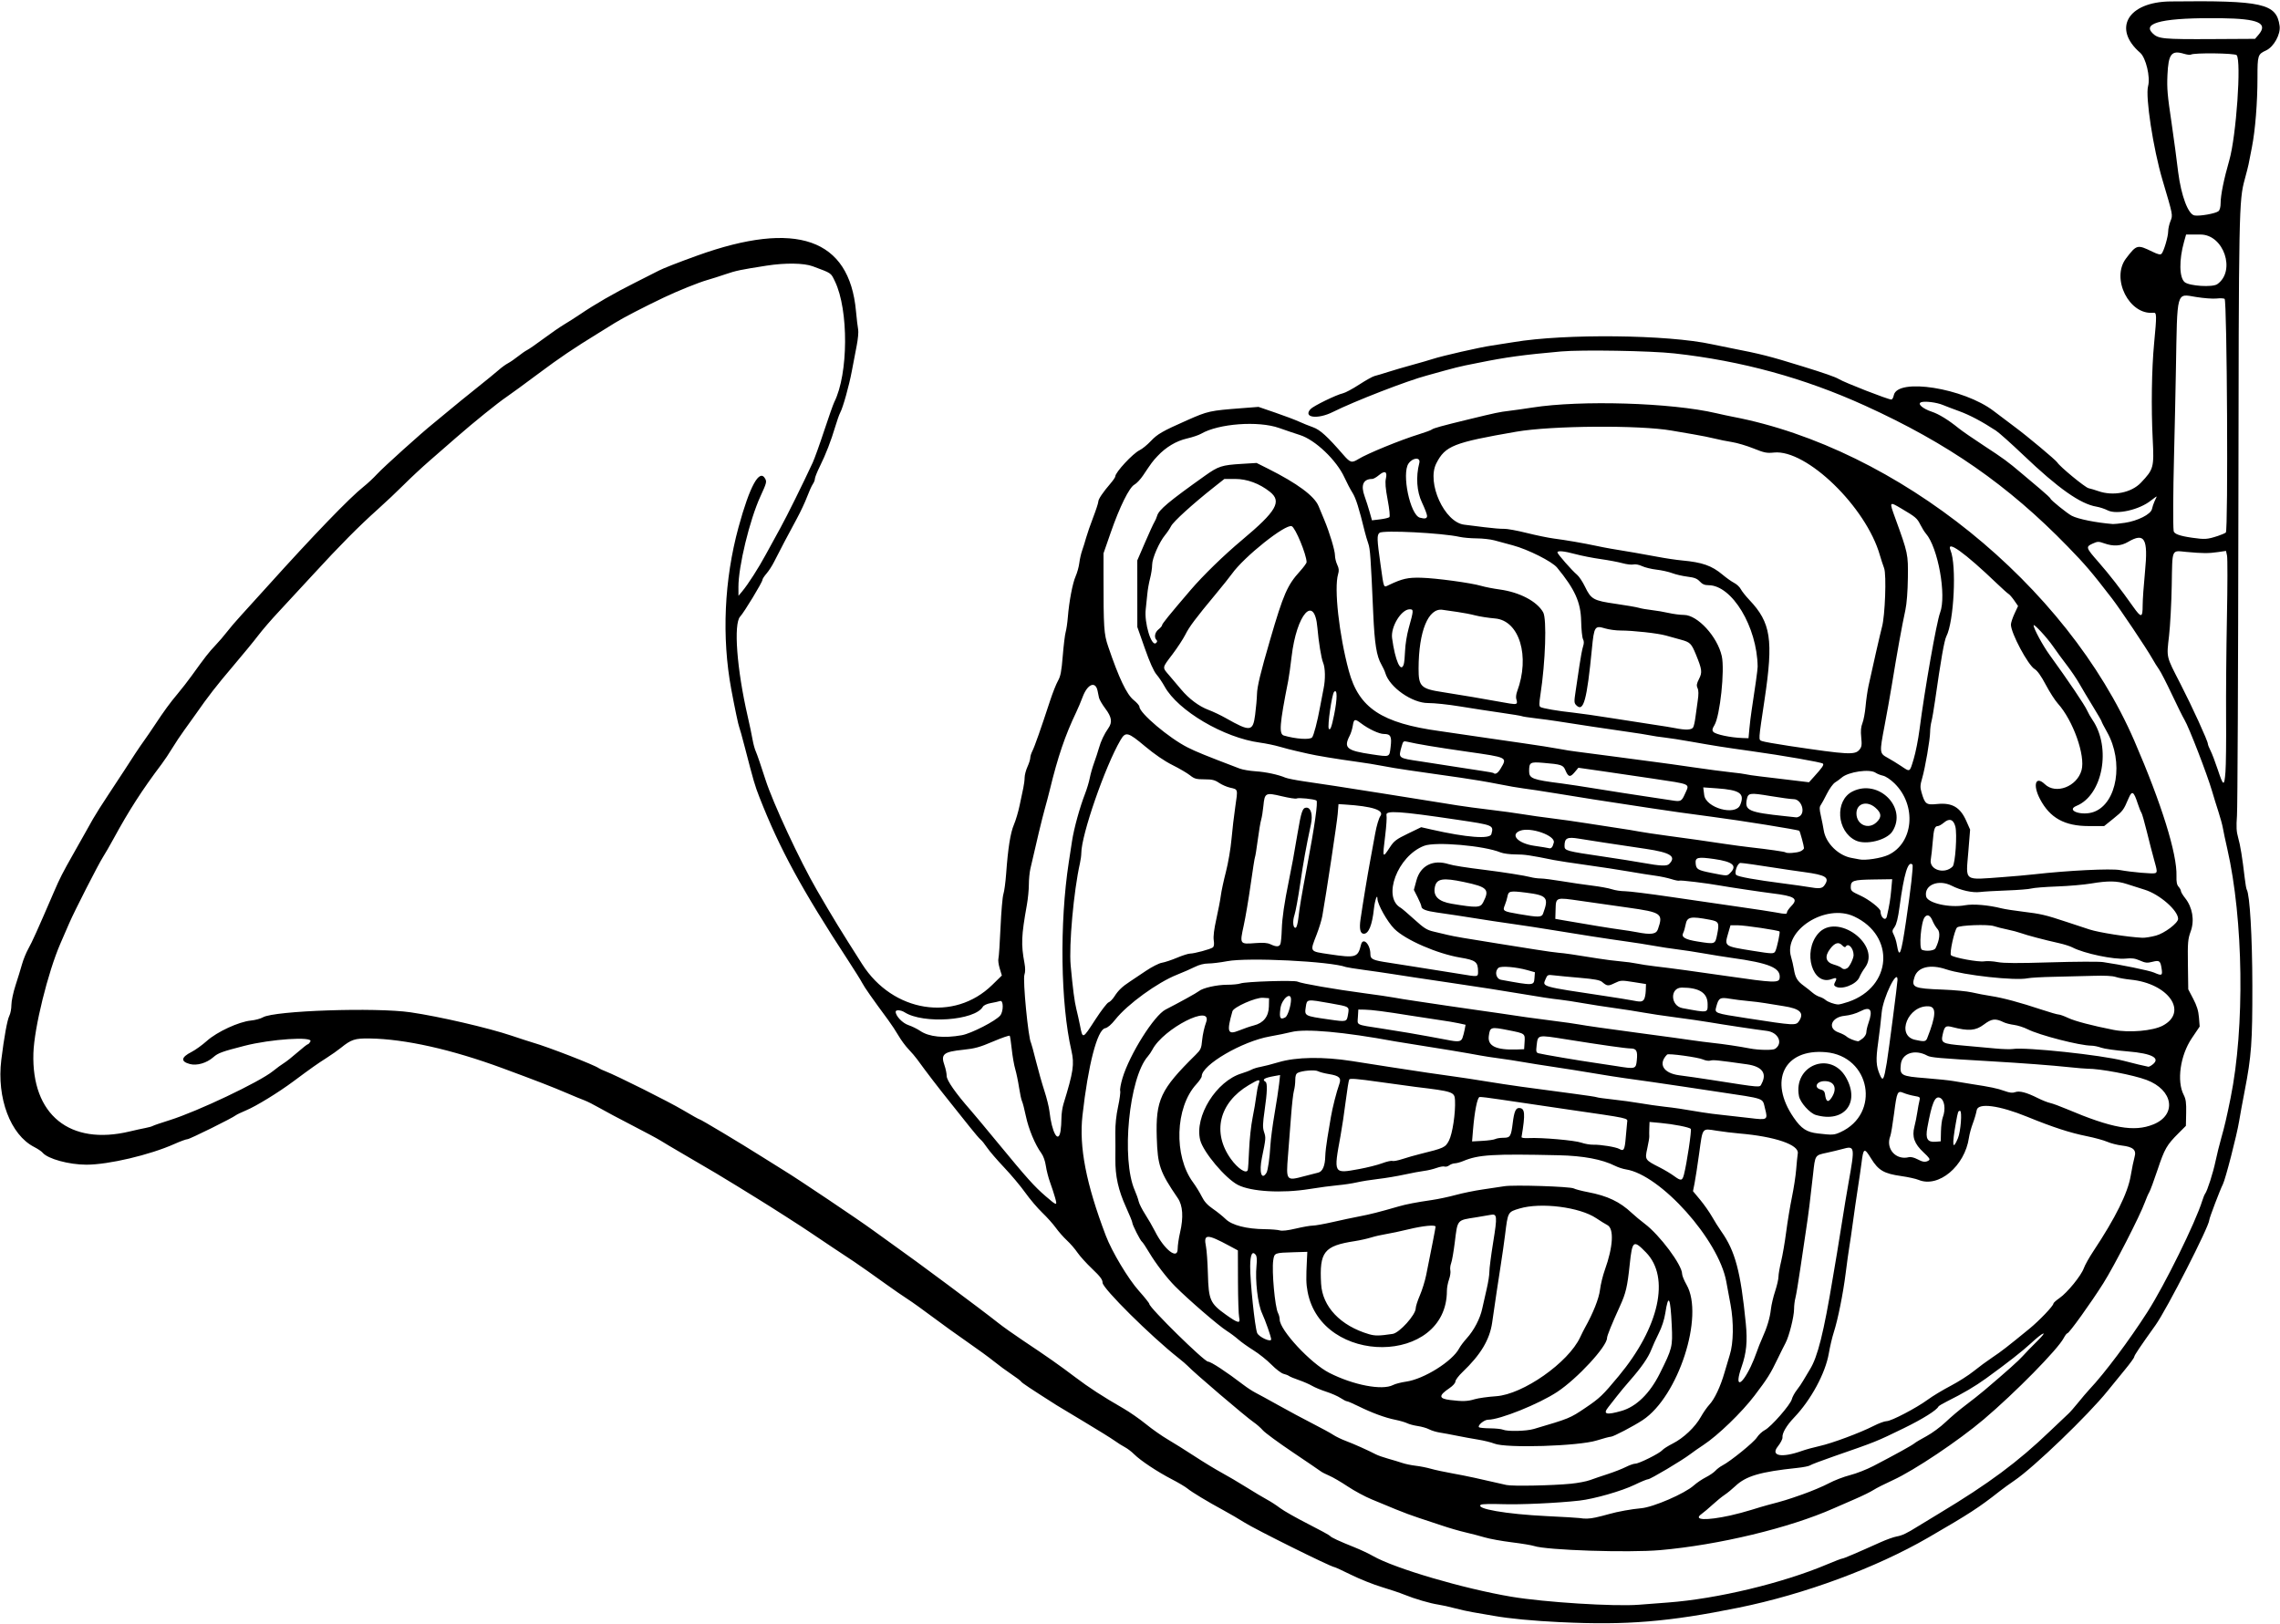 <?xml version="1.0" encoding="UTF-8"?>
<svg version="1.1" viewBox="0 0 1508.4 1074.4" xmlns="http://www.w3.org/2000/svg">
<path d="m1032.7 1073.4c-18.673-0.911-34.169-2.385-44.531-4.235-4.383-0.782-10.5-1.837-13.594-2.343-3.094-0.506-8.578-1.716-12.188-2.687-3.609-0.972-8.461-2.042-10.781-2.379-5.341-0.776-15.816-3.839-22.5-6.579-2.836-1.163-9.586-3.441-15-5.063s-14.515-5.255-20.223-8.074-10.724-5.125-11.144-5.125c-2.06 0-52.251-24.915-59.608-29.59-3.373-2.143-9.49-5.715-13.594-7.938-10.577-5.728-21.11-12.085-23.966-14.463-1.343-1.118-5.983-3.868-10.312-6.109-9.613-4.979-20.759-12.381-24.945-16.567-1.712-1.712-4.473-3.816-6.137-4.676-1.664-0.86-4.716-2.786-6.782-4.28-2.066-1.494-11.14-7.13-20.163-12.526-9.023-5.395-17.227-10.332-18.23-10.97-17.524-11.152-22.891-14.724-23.432-15.6-0.357-0.578-3.259-2.781-6.447-4.895-3.188-2.114-8.366-5.925-11.506-8.468-3.14-2.543-11.029-8.297-17.531-12.786-6.502-4.489-16.879-11.959-23.059-16.599-6.18-4.641-13.689-10.013-16.688-11.938-2.998-1.925-9.249-6.237-13.889-9.583-8.19-5.905-17.739-12.632-21.562-15.192-1.031-0.69-7.148-4.744-13.594-9.008-6.445-4.264-13.406-8.935-15.469-10.381-4.027-2.823-26.681-17.327-35.156-22.508-2.836-1.734-8.742-5.379-13.125-8.1-8.668-5.381-16.406-9.979-35.156-20.89-6.703-3.9-13.664-8.031-15.469-9.18-1.805-1.149-10.242-5.676-18.75-10.06s-18.317-9.616-21.798-11.624c-3.481-2.009-7.911-4.234-9.844-4.946-1.933-0.712-7.101-2.84-11.483-4.73-9.205-3.969-20.286-8.259-42.656-16.514-33.542-12.378-64.378-19.284-87.724-19.647-9.853-0.153-12.256 0.625-19.151 6.204-2.062 1.669-6.319 4.665-9.459 6.659-6.012 3.816-10.261 6.82-21.882 15.468-10.03 7.464-24.603 16.402-31.353 19.228-3.159 1.323-6.219 2.791-6.8 3.263-2.283 1.856-30.517 15.821-31.986 15.821-0.859 0-4.745 1.423-8.635 3.163-16.247 7.265-43.629 13.714-58.215 13.711-11.591-3e-3 -25.597-3.851-29.018-7.972-0.707-0.851-3.21-2.534-5.562-3.74-15.681-8.034-24.868-32.398-21.742-57.662 1.869-15.108 3.944-26.486 5.311-29.13 0.754-1.458 1.371-4.709 1.371-7.224 0-2.515 1.228-8.336 2.729-12.937 1.501-4.601 3.436-10.896 4.3-13.99 0.864-3.094 2.761-7.734 4.214-10.312 2.43-4.31 6.012-12.263 16.888-37.5 4.028-9.347 5.547-12.319 13.263-25.949 2.241-3.959 5.335-9.444 6.876-12.188s4.104-7.309 5.697-10.145c1.593-2.836 6.27-10.219 10.392-16.406 4.122-6.188 8.73-13.199 10.24-15.582 4.677-7.382 10.49-16.128 13.24-19.921 1.446-1.995 4.528-6.499 6.849-10.008 6.383-9.653 10.187-14.858 15.41-21.085 2.61-3.112 6.645-8.296 8.965-11.518 9.24-12.834 11.568-15.819 15.851-20.323 2.452-2.578 5.895-6.586 7.652-8.906 1.757-2.32 5.941-7.211 9.299-10.869 3.358-3.657 11.167-12.273 17.355-19.145 30.606-33.993 54.528-58.789 63.837-66.169 2.54-2.013 6.512-5.723 8.828-8.244 4.28-4.659 29.326-27.217 37.323-33.613 2.413-1.93 7.13-5.826 10.481-8.657s11.367-9.35 17.812-14.486c6.445-5.136 13.195-10.651 15-12.256 1.805-1.605 4.547-3.589 6.094-4.409 1.547-0.82 4.5-2.85 6.562-4.51 2.062-1.66 4.805-3.556 6.094-4.212s6.184-4.053 10.877-7.547 10.811-7.713 13.594-9.373c2.783-1.661 7.381-4.59 10.217-6.51 10.401-7.041 22.374-13.946 36.512-21.056 7.965-4.005 15.137-7.64 15.938-8.077 2.458-1.341 13.063-5.486 25.363-9.912 65.528-23.584 100.6-11.325 105 36.703 0.472 5.156 1.122 10.652 1.444 12.214 0.322 1.561-0.121 6.413-0.984 10.781s-2.315 11.95-3.227 16.849c-1.774 9.533-5.825 23.991-7.686 27.432-0.624 1.154-2.079 5.263-3.232 9.13-2.859 9.587-6.256 18.36-10.196 26.333-1.817 3.677-3.304 7.389-3.304 8.249s-0.613 2.438-1.362 3.508c-0.749 1.069-2.456 4.855-3.794 8.412-1.338 3.557-4.385 10.053-6.772 14.436-5.162 9.478-11.802 22.089-15.055 28.594-1.289 2.578-3.55 6.073-5.024 7.767-1.474 1.694-2.68 3.553-2.68 4.132 0 1.536-12.049 21.419-14.747 24.335-4.462 4.823-2.204 34.786 4.971 65.976 1.302 5.66 2.762 12.611 3.243 15.447s1.472 6.422 2.2 7.969c0.729 1.547 3.545 9.773 6.259 18.281 4.963 15.561 22.813 53.917 34.248 73.594 11.087 19.078 15.081 25.606 29.825 48.75 20.312 31.884 60.839 38.346 86.013 13.714l6.375-6.238-1.419-4.676c-0.78-2.572-1.163-5.52-0.852-6.551s0.938-10.312 1.391-20.625 1.309-20.227 1.902-22.031c0.593-1.805 1.414-7.922 1.825-13.594 1.225-16.905 2.811-26.881 5.14-32.344 1.209-2.836 2.897-8.531 3.75-12.656 0.853-4.125 1.948-9.299 2.431-11.498 0.484-2.199 0.889-5.363 0.9-7.031 0.011-1.668 0.855-4.872 1.875-7.12 1.02-2.248 1.854-4.905 1.854-5.906s0.64-3.057 1.423-4.57c1.397-2.703 5.622-14.716 11.692-33.25 1.689-5.156 4.031-11.062 5.206-13.125 1.721-3.022 2.335-6.212 3.165-16.439 0.566-6.979 1.434-14.099 1.928-15.822 0.494-1.723 1.14-6.138 1.435-9.811 0.846-10.522 3.134-22.525 5.171-27.13 1.027-2.322 2.116-6.265 2.42-8.761 0.304-2.496 1.151-6.226 1.883-8.288 0.732-2.062 1.913-5.859 2.625-8.438 0.712-2.578 2.815-8.647 4.673-13.487s3.379-9.518 3.379-10.396c0-1.663 3.003-6.119 8.203-12.173 1.676-1.951 3.047-3.994 3.047-4.541 0-2.653 11.654-15.207 16.078-17.319 1.727-0.825 5.058-3.538 7.402-6.03 4.382-4.658 7.699-6.565 23.863-13.716 13.969-6.18 15.065-6.423 36.349-8.062l11.037-0.85 10.995 3.77c6.047 2.073 13.104 4.731 15.682 5.906 2.578 1.175 6.797 2.882 9.375 3.792 4.685 1.655 9.438 5.97 20.054 18.204 4.566 5.262 5.585 5.565 9.854 2.926 6.003-3.71 28.03-12.735 40.293-16.508 4.064-1.25 7.861-2.656 8.438-3.123 1.115-0.903 6.398-2.36 24.486-6.753 18.061-4.386 20.128-4.821 26.634-5.599 3.398-0.406 10.264-1.38 15.257-2.163 32.198-5.051 92.078-3.225 121.7 3.71 3.352 0.785 8.203 1.829 10.781 2.321 109.25 20.851 221.25 111.23 265.96 214.62 17.961 41.534 28.281 74.667 27.81 89.288-0.125 3.889 0.259 5.859 1.387 7.105 0.858 0.948 1.56 2.242 1.56 2.877s1.241 2.71 2.758 4.614c4.872 6.113 6.339 14.676 3.754 21.908-1.935 5.412-2.1 7.345-1.894 22.202l0.225 16.274 3.301 6.319c2.421 4.635 3.428 7.917 3.78 12.32l0.479 6.001-5.226 7.759c-7.625 11.32-10.054 28.292-5.358 37.447 1.457 2.84 1.783 5.231 1.641 12.027l-0.177 8.483-4.864 4.864c-7.806 7.805-9.215 10.258-13.846 24.108-2.414 7.219-4.912 13.969-5.551 15s-1.926 3.984-2.859 6.562c-3.244 8.962-20.322 42.257-27.517 53.647-8.319 13.17-22.619 33.072-23.763 33.072-0.426 0-1.523 1.428-2.438 3.172-3.939 7.514-32.167 36.22-52.881 53.776-16.696 14.15-46.004 33.776-59.981 40.164-5.356 2.448-11.215 5.417-13.02 6.596-1.805 1.18-7.289 3.873-12.188 5.984-4.898 2.111-11.227 4.87-14.062 6.131-29.174 12.966-76.104 24.268-114.84 27.657-21.017 1.839-75.211 0.065-83.438-2.731-1.547-0.526-8.178-1.622-14.735-2.436-6.558-0.814-14.573-2.265-17.812-3.224-3.239-0.959-9.054-2.477-12.921-3.373-3.867-0.896-10.617-2.847-15-4.336-4.383-1.488-11.344-3.791-15.469-5.116s-11.086-3.906-15.469-5.735c-4.383-1.829-11.555-4.796-15.938-6.594-4.383-1.797-11.555-5.66-15.938-8.584-4.383-2.924-9.867-6.12-12.188-7.103-2.32-0.983-4.852-2.283-5.625-2.888s-9.12-6.287-18.547-12.627c-9.427-6.339-18.327-12.878-19.777-14.529-1.45-1.652-4.182-4.053-6.071-5.337-5.116-3.476-39.72-33.022-43.729-37.337-0.773-0.832-3.466-3.138-5.984-5.124-18.294-14.43-50.266-46.139-50.266-49.852 2.8e-4 -2.071-1.502-4.077-6.897-9.21-3.793-3.609-8.179-8.461-9.745-10.781s-4.685-5.921-6.931-8.002-5.56-5.842-7.365-8.357c-1.805-2.515-5.848-7.033-8.986-10.039-3.138-3.006-8.182-8.949-11.21-13.206-3.028-4.257-9.32-11.766-13.983-16.687-4.662-4.921-9.743-10.827-11.29-13.125-1.547-2.298-3.445-4.66-4.219-5.248-0.773-0.589-4.032-4.386-7.241-8.438s-8.483-10.661-11.719-14.688c-8.79-10.937-16.868-21.452-23.045-30.001-1.189-1.645-3.781-4.678-5.761-6.741s-4.941-6.07-6.579-8.906-4.741-7.54-6.895-10.453c-10.281-13.905-15.68-21.606-17.128-24.429-0.87-1.698-5.028-8.361-9.239-14.806-30.974-47.409-45.439-74.024-58.814-108.22-2.975-7.606-3.741-10.224-9.559-32.698-1.843-7.119-3.552-13.269-3.797-13.666-0.433-0.7-3.122-13.495-5.244-24.952-6.399-34.539-4.695-72.476 4.82-107.34 7.458-27.33 13.901-38.975 17.668-31.936 1.052 1.966 0.793 2.908-3.173 11.547-7.134 15.54-14.646 46.517-14.578 60.122l0.028 5.737 2.358-2.812c3.977-4.743 10.861-15.486 15.92-24.844 2.648-4.898 6.942-12.744 9.542-17.435 4.149-7.486 14.913-29.244 21.29-43.034 1.192-2.578 4.602-12.07 7.577-21.094s5.997-17.58 6.716-19.014c9.313-18.592 9.55-60.846 0.449-79.769-2.812-5.847-2.031-5.313-14.69-10.033-5.864-2.186-18.17-2.362-30.55-0.436-17.158 2.669-20.377 3.342-27.222 5.693-3.803 1.307-9.236 3.032-12.072 3.834-5.543 1.568-19.469 7.178-28.594 11.519-13.404 6.377-27.072 13.466-32.541 16.877-3.243 2.023-8.006 4.975-10.584 6.559-16.873 10.369-25.659 16.302-40.013 27.02-8.93 6.668-18.346 13.549-20.924 15.29-5.895 3.982-21.789 16.807-33.345 26.909-4.864 4.251-12.85 11.212-17.749 15.469-4.898 4.256-12.492 11.328-16.875 15.716s-12.188 11.755-17.344 16.372c-12.57 11.257-25.196 23.993-42.669 43.042-7.985 8.706-18.337 19.898-23.004 24.873-4.667 4.975-10.675 11.937-13.351 15.472-2.676 3.535-10.165 12.662-16.643 20.281-10.967 12.901-16.65 20.22-24.803 31.94-1.805 2.595-5.191 7.322-7.526 10.505-2.334 3.183-5.9 8.53-7.923 11.882-2.023 3.352-5.176 8.079-7.006 10.504-12.892 17.091-21.59 30.596-31.881 49.496-2.386 4.383-5.528 9.828-6.982 12.101-3.097 4.842-18.751 35.519-22.289 43.68-1.341 3.094-3.953 9.107-5.803 13.362-8.356 19.215-17.404 55.918-17.93 72.735-1.275 40.731 24.055 61.3 63.746 51.765 3.609-0.867 8.265-1.89 10.347-2.274 2.081-0.384 4.266-0.996 4.856-1.36 0.589-0.364 5.636-2.09 11.216-3.836 18.355-5.742 59.306-25.182 68.269-32.408 2.578-2.078 5.906-4.514 7.395-5.412 1.489-0.898 5.481-4.059 8.87-7.024 3.389-2.965 6.48-5.391 6.869-5.391s1.157-0.841 1.707-1.869c1.822-3.405-26.321-1.53-43.591 2.904-14.972 3.844-17.468 4.756-20.65 7.55-4.428 3.888-10.895 5.765-15.546 4.512-6.207-1.671-5.816-4.467 1.116-7.98 2.491-1.262 7.07-4.562 10.176-7.333 6.77-6.04 21.124-12.672 29.123-13.455 2.836-0.278 6.422-1.244 7.969-2.147 7.538-4.402 74.591-6.667 97.664-3.3 19.049 2.78 51.318 10.252 66.867 15.483 5.93 1.995 12.258 4.049 14.062 4.565 9.899 2.829 40.768 14.807 43.564 16.904 0.532 0.399 2.444 1.295 4.249 1.99 7.637 2.944 42.095 20.19 51.525 25.788 5.628 3.341 10.516 6.074 10.863 6.074 0.788 0 27.431 15.959 41.206 24.681 5.672 3.592 12.422 7.811 15 9.377 8.869 5.386 49.234 32.498 58.5 39.294 5.103 3.743 11.694 8.492 14.646 10.555 12.183 8.513 57.831 42.481 68.304 50.828 3.032 2.416 10.414 7.66 16.406 11.653 16.064 10.704 24.178 16.401 34.388 24.142 9.268 7.027 18.187 12.819 31.862 20.691 4.148 2.388 10.898 7.074 15 10.414 4.102 3.339 10.621 7.921 14.489 10.182 3.867 2.261 11.883 7.281 17.812 11.156s13.936 8.747 17.791 10.827c3.855 2.08 11.238 6.428 16.406 9.664 5.168 3.235 11.332 6.916 13.698 8.18 2.366 1.264 6.234 3.773 8.595 5.576 2.362 1.803 10.656 6.51 18.431 10.46 7.775 3.95 14.366 7.553 14.646 8.007 0.575 0.931 6.024 3.458 16.37 7.593 3.867 1.546 9.352 4.136 12.188 5.757 14.279 8.161 59.686 21.502 91.406 26.856 21.789 3.678 68.078 6.586 84.375 5.301 4.125-0.325 12.774-0.987 19.219-1.471 32.635-2.45 75.805-12.801 105.24-25.233 5.03-2.124 9.564-3.862 10.077-3.862 0.884 0 9.718-3.764 25.31-10.785 3.867-1.741 8.695-3.464 10.728-3.829 3.583-0.642 6.813-2.175 13.647-6.476 1.805-1.136 8.344-5.109 14.531-8.831 32.655-19.639 51.991-34 73.172-54.347 5.698-5.473 11.182-10.669 12.188-11.546 1.005-0.877 3.937-4.213 6.515-7.413 2.578-3.2 5.953-7.158 7.5-8.796 9.944-10.53 26.221-32.27 38.355-51.229 11.386-17.791 31.743-59.11 36.195-73.467 0.64-2.062 1.506-4.187 1.926-4.72 1.414-1.799 5.303-13.975 6.875-21.53 0.859-4.125 2.583-11.086 3.831-15.469 2.107-7.399 3.455-13.187 6.113-26.25 9.482-46.609 8.53-118.23-2.194-165-1.241-5.414-2.541-11.531-2.887-13.594s-1.663-6.914-2.925-10.781c-1.263-3.867-3.153-9.984-4.202-13.594-3.245-11.173-15.298-42.369-18.291-47.344-1.086-1.805-4.855-9.398-8.375-16.875-3.52-7.477-7.314-14.859-8.431-16.406-1.117-1.547-3.218-4.922-4.67-7.5-3.656-6.495-21.11-32.514-26.535-39.557-13.42-17.424-17.536-22.251-29.2-34.25-39.581-40.718-79.294-68.326-134.18-93.28-40.246-18.298-81.577-29.622-126.09-34.546-15.703-1.737-61.161-2.517-75-1.286-24.757 2.202-36.656 3.832-54.375 7.449-2.062 0.421-6.07 1.221-8.906 1.778s-8.953 2.086-13.594 3.399c-4.641 1.312-9.914 2.774-11.719 3.248-12.835 3.369-48.195 17.078-62.336 24.168-10.054 5.041-19.919 3.773-14.785-1.899 1.872-2.069 17.163-9.533 21.424-10.458 1.593-0.346 6.445-2.944 10.781-5.773 4.336-2.829 8.939-5.391 10.228-5.692 1.289-0.302 5.297-1.498 8.906-2.658 3.609-1.16 10.781-3.258 15.938-4.663 5.156-1.405 11.273-3.177 13.594-3.938 6.304-2.068 31.409-7.779 38.906-8.85 3.609-0.516 10.148-1.542 14.531-2.28 33.999-5.728 102.07-5 131.25 1.403 2.32 0.509 7.805 1.627 12.188 2.484 20.528 4.015 25.628 5.313 47.812 12.167 14.517 4.485 21.657 6.979 23.906 8.348 3.94 2.399 32.482 13.53 34.805 13.573 0.58 0.011 1.312-1.264 1.626-2.834 2.341-11.703 46.25-4.766 66.094 10.442 4.31 3.303 10.687 8.115 14.171 10.693 8.041 5.95 26.954 21.769 27.901 23.335 1.685 2.789 18.401 16.55 20.7 17.04 1.385 0.295 4.219 1.14 6.299 1.878 9.945 3.528 22.007 1.154 28.38-5.585 8.394-8.876 8.698-10.008 7.738-28.844-1.053-20.672-0.68-46.311 0.919-63.136 1.814-19.094 1.775-20.668-0.506-20.426-15.945 1.695-28.175-22.653-18.05-35.935 7.009-9.194 7.46-9.31 17.427-4.454 3.639 1.773 5.282 2.156 6.033 1.405 1.484-1.484 4.404-11.305 4.42-14.868 0.01-1.665 0.686-4.707 1.507-6.76 1.639-4.096 1.735-3.6-5.28-27.244-6.129-20.657-11.424-55.223-9.517-62.13 1.612-5.84-1.459-18.76-5.237-22.028-18.492-15.997-8.133-33.634 19.947-33.963 61.096-0.715 70.268 1.337 72.302 16.178 0.761 5.55-3.864 13.902-9.003 16.261-5.42 2.487-5.643 3.188-5.643 17.756 0 16.755-1.445 34.881-3.695 46.363-0.96 4.898-1.953 9.961-2.207 11.25s-1.382 5.719-2.508 9.844c-3.867 14.178-3.969 19.449-4.222 218.91-0.135 105.96-0.554 196.94-0.932 202.17-0.535 7.415-0.367 10.621 0.765 14.531 1.429 4.939 2.819 13.482 4.358 26.775 0.43 3.717 1.031 7.16 1.335 7.651 2.032 3.288 3.656 31.037 3.709 63.404 0.062 37.637-0.601 46.754-5.084 69.844-1.451 7.477-3.114 16.547-3.695 20.156-1.418 8.815-9.021 38.294-10.727 41.592-1.767 3.416-8.972 22.358-8.972 23.586 0 4.14-28.143 59.195-35.578 69.601-10.317 14.439-14.079 20.042-14.093 20.989-0.01 0.595-2.751 4.392-6.095 8.438-3.343 4.046-8.511 10.385-11.484 14.087-12.854 16.004-48.91 50.676-61.699 59.331-3.07 2.078-7.48 5.274-9.801 7.104-13.605 10.727-20.094 14.94-47.2 30.636-34.584 20.027-81.853 37.51-125.3 46.342-46.313 9.415-74.566 11.726-117.66 9.623zm112.03-70.62c3.867-0.843 10.195-2.531 14.062-3.75 3.867-1.219 8.719-2.658 10.781-3.197 10.414-2.723 12.99-3.512 22.969-7.032 5.93-2.092 13.734-5.382 17.344-7.312 3.609-1.93 9.938-4.365 14.062-5.412s11.086-3.771 15.469-6.054c14.547-7.576 25.531-13.642 27.072-14.949 0.837-0.71 4.475-2.871 8.084-4.801 3.609-1.931 9.305-6.136 12.656-9.346s9.258-8.202 13.125-11.095c3.867-2.893 9.562-7.408 12.656-10.034 14.693-12.473 22.632-19.567 25.257-22.571 1.577-1.805 5.821-6.179 9.43-9.72 7.715-7.571 4.33-6.489-4.015 1.283-5.574 5.191-15.873 13.253-29.735 23.274-7.302 5.279-15.121 9.882-25.925 15.262-2.915 1.452-5.446 2.98-5.625 3.395-1.003 2.334-10.471 8.26-22.825 14.285-18.204 8.878-18.386 8.951-45.938 18.495-8.25 2.858-15.514 5.609-16.142 6.113-0.628 0.504-4.425 1.262-8.438 1.684-24.564 2.58-33.947 5.341-41.045 12.078-2.062 1.957-5.227 4.543-7.031 5.746-1.805 1.203-5.391 4.126-7.969 6.495-2.578 2.369-5.912 5.184-7.409 6.254-5.602 4.007 3.036 4.417 19.127 0.907zm-89.062 1.305c2.32-0.5 6.328-1.52 8.906-2.268 5.419-1.571 14.955-3.295 21.22-3.837 8.005-0.693 28.817-9.706 34.762-15.055 1.915-1.723 5.501-4.157 7.969-5.408 2.468-1.251 5.33-3.208 6.359-4.348 1.03-1.14 3.118-2.716 4.639-3.503 5.318-2.75 20.694-15.225 22.776-18.479 1.155-1.805 3.547-4.033 5.315-4.95 4.133-2.144 16.918-16.762 17.809-20.362 0.375-1.516 1.862-4.258 3.304-6.094 1.442-1.835 3.326-4.603 4.188-6.149 0.862-1.547 2.879-4.922 4.483-7.5 5.143-8.265 9.136-24.257 15.218-60.938 0.769-4.641 2.017-12.023 2.772-16.406s2.285-13.875 3.4-21.094 3.008-18.609 4.208-25.312c4.255-23.77 4.144-24.37-4.114-22.091-2.37 0.654-7.024 1.773-10.343 2.487-7.872 1.694-7.647 1.342-9.047 14.166-1.793 16.421-3.111 26.895-4.636 36.844-0.751 4.898-2.44 16.289-3.754 25.312s-2.79 17.883-3.281 19.688c-0.491 1.805-0.895 5.109-0.898 7.344-0.01 5.091-3.283 18.11-5.68 22.572-0.995 1.851-3.225 6.319-4.956 9.928-4.996 10.416-6.862 13.4-15.476 24.749-8.5 11.199-24.338 26.504-33.893 32.754-2.836 1.855-6.747 4.589-8.691 6.075-5.405 4.134-26.287 16.564-27.839 16.572-0.755 0-4.763 1.655-8.906 3.668-8.517 4.14-26.774 9.368-36.596 10.48-14.433 1.634-39.126 2.767-51.122 2.345-6.977-0.245-13.256-0.093-13.955 0.339-4.279 2.645 16.567 6.275 43.515 7.577 10.828 0.523 20.531 1.095 21.562 1.271 3.652 0.623 6.613 0.518 10.781-0.38zm-16.406-22.316c4.641-0.463 10.336-1.547 12.656-2.409 2.32-0.863 7.594-2.659 11.719-3.991s9.49-3.428 11.922-4.657c2.432-1.229 5.289-2.234 6.349-2.234 2.44 0 16.091-6.819 17.819-8.902 0.714-0.86 3.817-2.835 6.896-4.39 7.146-3.607 14.834-10.876 18.578-17.566 1.612-2.88 4.154-6.543 5.65-8.139 3.5-3.737 7.42-12.067 10.119-21.502 1.175-4.109 2.712-9.273 3.415-11.478 2.478-7.774 2.695-21.555 0.521-33.209-1.087-5.827-2.36-12.705-2.828-15.283-5.034-27.692-43.49-70.695-66.39-74.24-1.987-0.308-5.214-1.361-7.172-2.342-8.625-4.32-20.976-6.647-37.221-7.013-43.675-0.985-53.083-0.414-63.252 3.835-1.947 0.813-4.437 1.492-5.535 1.509-1.097 0.016-2.774 0.62-3.727 1.342-0.953 0.722-2.339 1.079-3.082 0.794s-3.127 0.128-5.3 0.918c-2.172 0.79-5.848 1.665-8.168 1.946s-8.227 1.382-13.125 2.448-12.703 2.37-17.344 2.899c-4.641 0.528-10.969 1.541-14.062 2.25-3.094 0.709-8.789 1.564-12.656 1.899-3.867 0.335-12.283 1.461-18.701 2.501-18.183 2.947-38.703 1.762-47.392-2.738-8.264-4.28-22.928-21.723-24.915-29.638-3.927-15.64 10.631-39.066 27.42-44.123 2.409-0.726 5.362-1.851 6.562-2.502 1.201-0.65 3.87-1.47 5.933-1.822s7.458-1.742 11.991-3.089c11.652-3.464 29.414-3.74 48.478-0.754 7.477 1.171 18.867 2.956 25.312 3.966 15.475 2.425 36.582 5.545 43.594 6.444 3.094 0.397 12.375 1.818 20.625 3.159 14.288 2.322 26.847 4.088 57.942 8.149 7.634 0.997 14.181 1.998 14.549 2.226 0.368 0.227 5.091 0.887 10.495 1.467 5.404 0.579 13.577 1.701 18.162 2.494 4.585 0.792 11.757 1.821 15.938 2.285 7.184 0.798 11.349 1.418 25.18 3.752 3.223 0.544 9.445 1.345 13.828 1.78s12.307 1.327 17.609 1.981c11.7 1.443 12.016 1.249 10.08-6.182-1.923-7.381 1.15-6.295-31.908-11.277-5.672-0.855-15.375-2.316-21.562-3.248-13.897-2.092-29.477-4.339-39.375-5.677-4.125-0.558-13.406-2.02-20.625-3.25-7.219-1.23-19.031-3.107-26.25-4.173-7.219-1.065-16.5-2.539-20.625-3.274-4.125-0.736-11.086-1.807-15.469-2.381s-10.078-1.447-12.656-1.939c-7.525-1.438-30.066-5.203-41.25-6.89-5.672-0.855-12.422-1.945-15-2.421-34.182-6.309-59.32-8.573-68.727-6.19-2.935 0.744-9.289 2.047-14.12 2.897-18.369 3.23-45.122 18.847-45.122 26.34 0 0.767-1.631 3.178-3.624 5.358-13.954 15.258-15.011 47.383-2.135 64.846 1.879 2.548 4.471 6.76 5.76 9.359 1.673 3.374 3.776 5.706 7.35 8.15 2.753 1.883 6.573 4.953 8.487 6.822 4.169 4.071 13.744 6.539 25.882 6.671 4.125 0.045 8.599 0.408 9.942 0.806 1.563 0.464 5.387 0.025 10.621-1.218 4.498-1.068 9.517-1.946 11.152-1.951 1.635-5e-3 7.614-1.072 13.285-2.371 5.672-1.3 13.688-2.999 17.812-3.777 6.759-1.274 13.212-2.916 25.781-6.558 4.967-1.439 11.683-2.73 22.031-4.235 4.125-0.6 11.219-2.108 15.764-3.352s12.561-2.877 17.812-3.629c5.251-0.752 11.657-1.713 14.236-2.135 6.229-1.02 43.568 0.171 45.99 1.467 1.04 0.557 5.251 1.655 9.357 2.439 12.964 2.478 21.052 6.325 29.028 13.806 2.062 1.934 5.901 5.132 8.53 7.107 9.968 7.485 24.751 27.302 24.751 33.18 0 1.131 1.327 4.376 2.949 7.212 11.814 20.649-5.444 73.929-28.996 89.515-6.079 4.022-19.476 11.027-21.092 11.027-0.833 0-5.016 1.106-9.296 2.458-11.954 3.776-59.928 5.259-67.785 2.095-2.062-0.831-6.914-2.023-10.781-2.649-3.867-0.626-10.195-1.784-14.062-2.573s-8.93-1.726-11.25-2.083c-2.32-0.357-5.49-1.319-7.044-2.139-1.554-0.82-4.929-1.797-7.5-2.171-2.571-0.375-5.73-1.211-7.019-1.859-1.289-0.648-4.875-1.688-7.969-2.313-6.724-1.357-15.423-4.565-24.375-8.989-3.609-1.784-6.992-3.237-7.517-3.229-0.525 7e-3 -2.423-0.963-4.219-2.157-1.796-1.194-6.047-3.068-9.447-4.165-3.401-1.097-7.648-2.858-9.438-3.914s-5.712-2.766-8.715-3.799c-3.003-1.033-5.928-2.244-6.499-2.692-0.572-0.447-2.214-1.094-3.649-1.437-1.435-0.343-5.021-3.071-7.969-6.063-2.947-2.992-8.312-7.278-11.922-9.525-3.609-2.247-8.129-5.468-10.044-7.158-1.915-1.69-5.29-4.208-7.5-5.597-5.446-3.421-25.389-20.624-34.3-29.587-5.422-5.454-12.827-15.085-17.002-22.114-2.226-3.748-4.426-7.048-4.888-7.334-1.074-0.664-6.423-11.222-6.423-12.679 0-0.605-1.844-5.152-4.098-10.105-5.172-11.366-7.227-20.635-7.099-32.026 0.055-4.87 0.047-12.651-0.018-17.291-0.075-5.406 0.573-11.62 1.803-17.296 1.056-4.872 1.687-9.592 1.403-10.489-0.285-0.897 0.412-4.715 1.548-8.485 4.751-15.767 20.905-41.434 28.52-45.314 8.86-4.514 20.708-11.063 22.004-12.161 2.482-2.105 11.813-4.223 18.599-4.223 3.625 0 7.608-0.386 8.85-0.858 3.309-1.258 35.802-2.284 37.871-1.196 2.237 1.177 24.954 5.123 43.899 7.626 8.25 1.09 17.109 2.386 19.688 2.881 2.578 0.495 9.117 1.542 14.531 2.328 5.414 0.786 15.117 2.232 21.562 3.213 6.445 0.981 15.305 2.262 19.688 2.845s10.5 1.455 13.594 1.937c12.025 1.871 24.88 3.673 36.563 5.126 6.703 0.833 14.297 1.912 16.875 2.397 3.999 0.753 18.032 2.752 38.906 5.544 21.67 2.898 29.499 3.97 35.625 4.876 3.867 0.572 9.984 1.358 13.594 1.746 7.464 0.803 17.33 2.276 24.737 3.693 5.833 1.116 15.1 1.254 16.607 0.248 5.531-3.693 2.162-10.967-5.509-11.891-6.646-0.801-28.408-4.073-38.179-5.741-4.383-0.748-14.297-2.183-22.031-3.188-7.734-1.005-17.438-2.451-21.562-3.213s-12.562-2.079-18.75-2.927c-6.188-0.849-15.68-2.322-21.094-3.274-5.414-0.952-12.164-1.984-15-2.295-6.064-0.663-12.313-1.609-27.656-4.19-11.981-2.015-23.455-3.802-43.125-6.716-24.87-3.684-31.146-4.63-39.844-6.005-4.898-0.774-13.624-2.042-19.389-2.818-5.766-0.775-11.039-1.614-11.719-1.863-10.361-3.801-64.907-6.49-78.652-3.878-4.423 0.841-10.027 1.528-12.453 1.528-2.78 0-6.046 0.824-8.833 2.229-2.432 1.226-7.797 3.571-11.922 5.212-12.955 5.152-32.759 19.545-40.736 29.605-2.742 3.458-5.074 5.444-6.8 5.789-5.183 1.037-11.216 24.319-14.955 57.71-2.334 20.848 2.384 45.177 15.41 79.455 4.059 10.682 14.806 28.639 21.886 36.57 3.803 4.259 6.914 8.163 6.914 8.676 0 2.49 36.336 38.192 38.87 38.192 1.868 0 12.105 6.715 23.357 15.323 2.514 1.923 6.1 4.268 7.969 5.21 1.869 0.943 8.814 4.741 15.434 8.442 6.62 3.701 16.745 9.13 22.5 12.065 5.755 2.935 11.867 6.274 13.581 7.42 1.714 1.145 5.511 2.974 8.438 4.065 5.018 1.869 14.654 6.183 19.852 8.887 1.289 0.671 4.875 1.927 7.969 2.791 3.094 0.864 7.312 2.143 9.375 2.84 2.062 0.698 6.07 1.532 8.906 1.853 2.836 0.321 7.337 1.214 10.003 1.982 2.666 0.769 9.205 2.173 14.531 3.121 8.191 1.457 18.413 3.655 35.466 7.625 3.853 0.897 30.526 0.376 42.656-0.833zm152.74-21.696c2.62-0.934 7.928-2.396 11.795-3.249 8.178-1.804 26.793-8.732 35.737-13.301 3.413-1.744 7.293-3.17 8.62-3.17 3.061 0 19.738-8.72 27.26-14.253 3.149-2.317 9.893-6.389 14.986-9.05 5.093-2.661 11.996-7.049 15.339-9.752 3.344-2.703 8.924-6.812 12.4-9.133 5.964-3.981 9.687-6.866 24.508-18.992 6.519-5.333 15.837-15.099 15.837-16.598 0-0.485 1.828-2.14 4.063-3.678 5.123-3.525 14.357-14.874 16.084-19.768 0.722-2.045 3.55-7.092 6.286-11.216 14.633-22.059 22.775-38.484 24.696-49.82 0.823-4.859 1.974-10.472 2.557-12.473 1.38-4.735-0.849-6.747-8.475-7.649-2.951-0.349-7.265-1.46-9.585-2.468-2.32-1.008-8.327-2.66-13.348-3.671-11.386-2.292-22.408-5.879-39.621-12.893-18.595-7.578-32.495-9.397-33.383-4.368-0.364 2.062-1.528 6.029-2.588 8.814-1.059 2.785-2.205 7.004-2.547 9.375-2.717 18.861-20.146 33.46-33.357 27.94-1.782-0.744-6.904-1.874-11.383-2.509-11.526-1.636-15.14-3.741-20.022-11.664-4.532-7.355-5.071-7.083-6.346 3.201-0.352 2.836-1.426 10.219-2.388 16.406s-2.427 16.312-3.258 22.5-1.907 13.57-2.394 16.406c-0.486 2.836-1.569 10.641-2.405 17.344-1.7 13.621-5.172 30.863-7.93 39.375-1.002 3.094-2.457 9.285-3.232 13.759-2.291 13.217-11.783 30.756-22.996 42.491-4.994 5.227-7.951 10.295-7.659 13.125 0.107 1.031-1.282 3.719-3.086 5.973-5.037 6.293 2.523 7.71 15.833 2.966zm-177.19-14.562c23.447-6.905 23.877-7.081 33.989-13.912 9.601-6.486 11.406-8.208 22.102-21.089 26.837-32.321 34.133-65.292 18.094-81.758-8.383-8.606-9.122-8.059-10.818 8.008-1.547 14.661-2.545 18.927-6.403 27.383-5.423 11.886-8.599 19.713-8.599 21.194 0 5.591-19.582 26.806-32.88 35.623-12.101 8.023-38.022 18.456-45.855 18.456-2.551 0-7.123 3.829-5.96 4.991 0.348 0.348 3.622 0.663 7.274 0.699 3.652 0.037 7.484 0.428 8.516 0.872 3.075 1.321 15.422 1.041 20.543-0.467zm57.941-11.932c9.762-2.797 18.7-11.509 25.269-24.632 8.311-16.604 8.624-17.847 7.982-31.752-0.877-19.029-2.214-21.623-4.276-8.3-0.653 4.223-2.298 9.29-4.315 13.295-1.792 3.559-4.039 8.505-4.993 10.989-1.945 5.069-6.644 11.832-14.136 20.345-2.776 3.154-6.676 7.844-8.666 10.423-1.991 2.578-4.516 5.806-5.613 7.172-3.751 4.674-1.345 5.351 8.748 2.46zm-97.259-7.702c2.471-0.744 8.897-1.647 14.28-2.007 17.766-1.19 47.782-22.23 55.611-38.982 1.045-2.235 2.491-5.119 3.215-6.408 5.407-9.637 9.233-19.293 9.929-25.056 0.422-3.493 1.861-9.399 3.2-13.124 5.508-15.336 6.182-27.339 1.667-29.676-1.411-0.73-4.71-2.772-7.332-4.537-10.968-7.385-36.637-10.638-50.756-6.434-7.797 2.322-7.707 2.158-9.586 17.421-0.571 4.641-1.866 13.711-2.877 20.156-1.773 11.306-3.398 22.177-5.674 37.969-1.622 11.253-7.597 21.218-19.573 32.643-2.605 2.485-4.736 5.305-4.736 6.266 0 1.002-1.663 2.875-3.897 4.388-7.354 4.982-7.245 6.943 0.439 7.878 8.254 1.004 11.43 0.906 16.089-0.496zm-53.889-9.426c1.492-0.771 5.384-1.781 8.649-2.243 11.793-1.67 30.653-13.492 35.111-22.008 0.773-1.477 2.986-4.43 4.918-6.562 4.894-5.403 8.955-13.178 10.348-19.815 0.649-3.094 1.98-8.975 2.956-13.069s1.763-9.157 1.748-11.25c-0.015-2.093 1.109-10.811 2.496-19.373 2.854-17.606 2.701-19.175-1.781-18.264-1.668 0.339-5.986 1.075-9.595 1.636-12.733 1.978-12.107 1.236-14.01 16.603-0.748 6.046-1.828 12.222-2.4 13.725-0.571 1.502-0.807 3.653-0.525 4.779 0.283 1.126-0.116 3.832-0.885 6.014-0.77 2.182-1.399 5.534-1.399 7.449 0 49.339-82.87 49.914-92.159 0.64-1.001-5.31-1.067-8.748-0.419-21.702l0.235-4.688-8.906 0.262c-12.819 0.377-12.9 0.409-13.635 5.313-1.06 7.069 1.117 31.087 3.164 34.91 0.603 1.126 1.096 3.048 1.096 4.27 0 6.986 20.503 29.057 32.812 35.323 15.96 8.124 35.008 11.76 42.18 8.051zm236.7-12.303c1.267-2.64 2.996-6.859 3.842-9.375 0.846-2.517 2.498-6.685 3.672-9.263 3.211-7.052 5.134-13.448 5.772-19.203 0.316-2.845 1.573-8.2 2.795-11.9 1.222-3.7 2.221-8.036 2.221-9.634s0.79-6.165 1.755-10.147c0.965-3.982 2.465-12.725 3.332-19.428 0.867-6.703 2.576-17.039 3.797-22.969 1.221-5.93 2.483-14.156 2.805-18.281s0.812-8.977 1.089-10.781c0.875-5.7-15.154-11.166-38.559-13.148-4.125-0.349-10.997-1.188-15.271-1.863-9.697-1.533-9.028-2.413-11.424 15.011-1.099 7.992-2.469 16.891-3.043 19.774l-1.045 5.243 4.714 5.664c2.592 3.115 6.122 8.139 7.845 11.163s4.474 7.398 6.116 9.718c9.261 13.088 12.862 26.583 16.26 60.938 1.184 11.969 0.44 19.569-2.826 28.877-4.788 13.644-0.453 13.366 6.154-0.395zm-317.33-17.935c-0.028-1.653-3.776-12.374-6.032-17.256-2.833-6.131-4.649-21.727-3.665-31.478 0.414-4.102 0.235-6.271-0.6-7.277-2.26-2.723-3.546 0.061-3.587 7.76-0.053 10.215 3.056 39.938 4.605 44.018 1.022 2.692 9.317 6.476 9.278 4.233zm80.374-3.582c4.498-0.676 15.263-12.645 15.263-16.972 0-1.191 1.231-5.016 2.735-8.501 1.504-3.485 3.377-9.5 4.162-13.368 3.293-16.218 6.254-31.454 6.242-32.109-0.026-1.401-8.193-0.612-17.826 1.72-5.414 1.311-12.164 2.744-15 3.185-2.836 0.441-7.277 1.457-9.869 2.258-2.592 0.801-7.444 1.879-10.781 2.394-20.357 3.145-23.452 7.067-22.267 28.212 0.852 15.199 12.825 27.812 31.667 33.36 4.026 1.185 6.793 1.153 15.675-0.181zm-101.55-10.95c-0.393-1.676-0.743-12.328-0.778-23.672l-0.064-20.625-5.625-3.026c-14.915-8.024-17.198-7.97-15.494 0.37 0.509 2.492 1.09 10.711 1.29 18.264 0.455 17.123 1.475 19.453 11.742 26.804 8.213 5.881 9.951 6.248 8.928 1.885zm-40.685-45.228c0-2.256 0.719-7.188 1.597-10.96 2.334-10.021 1.82-17.821-1.494-22.673-11.894-17.41-13.346-21.587-13.924-40.057-0.783-24.99 2.416-31.82 25.628-54.717 3.517-3.469 3.886-4.302 4.402-9.942 0.31-3.386 1.471-8.583 2.581-11.549 4.804-12.841-28.174 3.905-35.545 18.05-0.707 1.357-2.033 3.311-2.945 4.343-12.512 14.139-17.772 68.152-8.646 88.782 1.047 2.367 2.187 5.593 2.533 7.168 0.346 1.576 2.293 5.439 4.326 8.584 2.033 3.146 4.982 8.266 6.553 11.378 6.104 12.092 14.934 18.946 14.934 11.593zm-81.098-33.99c-0.682-2.449-2.165-6.984-3.294-10.078-1.129-3.094-2.397-8.034-2.817-10.978-0.46-3.224-1.667-6.58-3.035-8.438-4.043-5.489-8.387-15.912-10.159-24.374-0.951-4.544-2.104-8.996-2.561-9.893-0.457-0.897-1.345-5.006-1.973-9.131-0.628-4.125-1.766-9.609-2.529-12.188-0.763-2.578-1.786-8.421-2.275-12.983-0.488-4.563-1.092-8.626-1.341-9.029-0.249-0.403-5.209 1.301-11.023 3.786-8.777 3.752-12.108 4.676-19.639 5.446-13.265 1.357-15.131 2.91-12.489 10.397 0.781 2.213 1.42 5.354 1.42 6.978 0 2.89 6.102 11.615 15.848 22.662 1.854 2.101 9.91 11.764 17.902 21.473 19.305 23.452 24.285 29.01 31.714 35.398 7.585 6.522 7.813 6.557 6.251 0.95zm416.05-15.251c1.91-7.371 5.221-29.558 4.516-30.263-1.095-1.095-11.509-3.126-20.017-3.904l-7.266-0.664-0.148 4.064c-0.082 2.235-0.091 4.697-0.023 5.471 0.069 0.773-0.522 4.339-1.313 7.924-1.675 7.59-1.64 7.643 8.419 12.749 3.042 1.544 7.245 4.069 9.341 5.61 4.531 3.332 5.405 3.199 6.489-0.987zm-251.11 1.044c3.642-0.982 7.75-2.037 9.128-2.343 2.904-0.646 4.574-4.566 4.696-11.026 0.042-2.235 0.679-7.65 1.415-12.032 0.736-4.383 1.759-10.5 2.274-13.594 1.012-6.082 3.752-16.852 5.566-21.878 1.501-4.159 0.071-5.552-6.855-6.679-2.912-0.474-6.157-1.323-7.211-1.888-2.042-1.093-10.516-0.415-13.404 1.072-1.17 0.603-1.641 1.98-1.641 4.802 0 2.177-0.397 5.343-0.883 7.036-0.486 1.693-1.33 9.073-1.877 16.4-0.547 7.327-1.465 19.197-2.04 26.379-1.351 16.863-1.238 17.006 10.834 13.751zm-25.102-2.199c0.974-1.562 2.158-9.858 2.642-18.516 0.217-3.867 1.445-13.148 2.731-20.625 1.285-7.477 2.633-16.289 2.995-19.583l0.658-5.989-3.651 0.649c-6.842 1.215-8.506 2.278-5.995 3.83 1.346 0.832 1.16 6.738-0.599 18.967-1.278 8.883-1.337 11.29-0.349 14.283 1.248 3.782 1.218 4.14-1.428 17.029-1.951 9.502-0.248 15.161 2.996 9.956zm-12.354-1.875c0.217-0.645 0.613-6.656 0.881-13.359 0.267-6.703 1.296-16.195 2.287-21.094s2.098-11.41 2.46-14.47c0.363-3.06 1.053-6.599 1.534-7.864 1.365-3.591 0.413-3.505-6.468 0.583-19.662 11.681-24.447 31.39-11.871 48.895 4.616 6.426 10.237 10.102 11.177 7.311zm73.663-0.628c5.385-0.99 12.236-2.715 15.224-3.834 2.989-1.119 6.027-1.807 6.751-1.529 0.724 0.278 3.763-0.3 6.753-1.286 2.99-0.985 8.179-2.466 11.53-3.292 15.931-3.925 16.809-4.331 19.174-8.886 2.35-4.527 4.417-18.269 4.011-26.681-0.266-5.521-1.292-5.87-25.998-8.841-3.352-0.403-14.465-1.924-24.696-3.38-13.849-1.971-18.775-2.368-19.277-1.554-0.371 0.601-1.429 7.102-2.351 14.446-0.921 7.345-2.448 17.573-3.393 22.729-4.666 25.469-4.791 25.243 12.271 22.107zm376.82-5.679c1.142-0.722 0.503-1.724-3.423-5.376-6.076-5.652-7.752-10.35-6.038-16.929 0.635-2.439 1.502-6.755 1.925-9.591 0.423-2.836 1.062-6.273 1.42-7.639 0.611-2.334 0.413-2.523-3.316-3.153-2.182-0.369-5.339-1.244-7.016-1.944-4.245-1.774-4.556-1.117-6.472 13.673-0.902 6.961-2.019 13.625-2.483 14.81-3.275 8.363 3.715 16.221 12.405 13.949 1.094-0.286 3.49 0.294 5.366 1.3 3.757 2.013 5.54 2.224 7.633 0.901zm-200.43-15.096c0.362-4.342 0.784-8.923 0.938-10.18 0.35-2.867 2.253-2.455-39.194-8.468-17.992-2.61-38.198-5.592-44.901-6.626-6.703-1.034-12.792-1.765-13.531-1.624-1.504 0.286-3.333 9.467-4.354 21.854l-0.621 7.537 6.91-0.379c3.8-0.208 7.62-0.752 8.489-1.209 0.868-0.457 3.305-0.83 5.414-0.83 4.446 0 5.004-0.896 6.096-9.783 0.907-7.385 1.955-9.905 4.117-9.905 4.017 0 4.332 3.55 1.703 19.212-0.094 0.562 1.84 0.838 4.772 0.681 8.283-0.442 30.447 1.488 34.804 3.032 2.261 0.801 5.847 1.409 7.969 1.352 4.812-0.13 14.997 1.543 17.204 2.826 2.899 1.685 3.514 0.583 4.188-7.49zm219.78 0.379c1.827-4.374 2.88-18.118 1.387-18.118-1.269 0-1.393 0.359-2.751 7.969-2.686 15.053-2.199 18.676 1.364 10.149zm-11.227-4.524c0.083-3.609 0.611-7.75 1.172-9.202 2.148-5.557 1.176-11.922-1.999-13.093-3.234-1.192-5.206 3.58-8.188 19.814-1.356 7.384 0.068 9.782 5.534 9.323l3.329-0.28 0.151-6.562zm-582.47-0.234c0.32-1.934 0.586-5.779 0.591-8.546 6e-3 -2.767 0.612-6.986 1.348-9.375 6.566-21.319 7.312-26.333 5.253-35.282-7.189-31.239-7.929-84.366-1.738-124.69 0.554-3.609 1.526-9.938 2.16-14.062 1.28-8.335 5.104-22.233 8.57-31.146 1.248-3.208 2.662-7.91 3.143-10.448 0.481-2.538 1.775-7.085 2.874-10.104 1.099-3.019 2.53-7.388 3.178-9.709 1.285-4.597 3.55-9.378 6.285-13.27 2.728-3.881 2.198-7.277-2.01-12.877-2.067-2.751-3.966-6.009-4.219-7.24-0.253-1.231-0.676-3.281-0.94-4.555-1.385-6.688-6.686-4.495-9.875 4.085-1.076 2.895-2.964 7.372-4.195 9.951-7.432 15.56-12.196 29.564-17.538 51.562-0.751 3.094-2.256 8.789-3.343 12.656-1.682 5.983-5.759 22.934-9.513 39.556-0.546 2.42-0.994 7.119-0.994 10.443 0 3.324-0.593 9.36-1.317 13.413-3.682 20.609-3.903 25.993-1.579 38.556 0.605 3.271 0.593 5.856-0.036 7.659-1.192 3.421 2.564 42.19 4.371 45.114 0.228 0.369 1.686 5.746 3.239 11.948s4.073 15.098 5.6 19.77 3.025 10.719 3.331 13.439c1.589 14.163 5.907 21.886 7.352 13.149zm515.91 0.766c26.904-12.216 19.937-50.369-9.668-52.944-27.574-2.399-38.001 18.887-21.205 43.288 5.039 7.321 8.547 9.621 16 10.489 9.649 1.125 10.687 1.067 14.872-0.834zm-16.199-11.392c-4.034-1.17-10.399-8.299-11.194-12.538-3.838-20.457 21.069-30.187 31.19-12.184 9.41 16.738-1.407 30.112-19.995 24.721zm10.387-11.454c3.994-6.096 1.929-10.985-4.627-10.952-5.472 0.028-7.334 4.443-2.365 5.608 1.591 0.373 2.428 1.285 2.619 2.854 0.639 5.256 2.038 6.053 4.372 2.491zm212.85 17.706c15.756-6.377 13.24-22.822-4.506-29.462-8.916-3.336-30.645-7.456-39.088-7.412-1.289 7e-3 -6.562-0.434-11.719-0.979-12.065-1.276-31.238-2.721-52.5-3.959-34.404-2.002-39.409-2.447-41.719-3.71-8.152-4.457-16.75-1.624-17.509 5.768-0.759 7.392 0.082 7.856 16.572 9.143 7.477 0.584 15.703 1.447 18.281 1.918 2.578 0.471 7.851 1.341 11.719 1.933 12.839 1.965 17.3 2.897 22.031 4.605 3.432 1.238 5.315 1.452 7.031 0.8 2.804-1.066 7.529 0.17 15 3.922 2.836 1.424 6.508 2.882 8.161 3.24 1.653 0.358 6.504 2.134 10.781 3.946 30.208 12.803 44.744 15.395 57.464 10.246zm-259.15-26.935c3.724-6.958 0.337-11.426-9.743-12.853-19.194-2.718-22.32-3.037-24.133-2.461-1.063 0.337-3.279-9.4e-4 -4.924-0.752-3.144-1.434-22.81-4.134-23.692-3.253-6.177 6.176-2.549 12.372 8.044 13.736 4.898 0.631 14.18 1.969 20.625 2.974 34.798 5.425 32.415 5.241 33.824 2.609zm82.832-13.953c1.192-7.143 7.094-52.692 7.094-54.747 0-7.914-9.559 11.72-10.462 21.49-0.477 5.158-1.535 14.142-2.352 19.964-1.596 11.377-1.385 15.439 1.099 21.244 2.038 4.76 2.686 3.644 4.621-7.951zm-165.38-1.63c0.614-6.113-0.221-7.707-4.059-7.752-3.369-0.039-18.352-2.162-43.089-6.104-18.672-2.976-18.282-3.057-19.118 4-0.487 4.11-0.326 4.822 1.197 5.286 2.07 0.631 28.119 5.058 36.916 6.273 3.352 0.463 9.891 1.454 14.531 2.202 12.79 2.062 13.028 1.994 13.621-3.905zm340.04 3.706c7.399-4.7 1.747-8.139-15.689-9.545-7.477-0.603-15.184-1.694-17.128-2.425-1.944-0.731-4.897-1.334-6.562-1.341-7.617-0.031-34.329-6.915-42.088-10.847-2.5-1.267-6.546-2.565-8.992-2.885-2.446-0.32-5.502-1.095-6.791-1.722-5.622-2.736-7.933-2.471-13.251 1.519-5.41 4.059-10.06 4.422-20.853 1.627-4.363-1.13-5.105-0.559-6.324 4.867-1.28 5.698-0.433 6.155 13.709 7.391 6.703 0.586 16.114 1.442 20.914 1.902 4.8 0.46 10.073 0.621 11.719 0.358 8.517-1.364 58.551 3.953 73.304 7.79 7.718 2.007 12.858 3.246 16.406 3.953 0.258 0.051 0.99-0.237 1.627-0.642zm-414.3-15.539c0.373-5.869 0.469-5.798-10.828-8.024-11.593-2.285-12.035-2.151-12.837 3.896-0.879 6.629 4.878 9.364 18.687 8.877l4.688-0.165 0.291-4.584zm-41.11-2.816c0.469-1.234 1.129-3.714 1.466-5.512l0.613-3.268-4.536-0.993c-2.495-0.546-8.122-1.497-12.505-2.112-4.383-0.615-13.031-1.936-19.219-2.936-16.72-2.701-25.754-3.874-30.469-3.957l-4.219-0.074-0.282 4.892c-0.329 5.706-1.922 4.945 16.22 7.746 6.703 1.035 14.508 2.296 17.344 2.803 2.836 0.507 8.742 1.554 13.125 2.326s9.867 1.791 12.188 2.265c7.427 1.515 9.332 1.296 10.274-1.182zm264.76 0.301c1.39-1.094 2.47-2.886 2.47-4.101 0-1.187 0.633-3.951 1.406-6.144 3.091-8.762 1.344-11.278-5.388-7.758-2.796 1.462-6.955 2.658-10.393 2.988-8.882 0.854-11.596 8.392-3.968 11.02 2.028 0.699 4.409 1.923 5.29 2.721 1.333 1.206 5.179 2.807 7.537 3.136 0.317 0.044 1.688-0.794 3.047-1.863zm42.717-0.166c5.924-15.035 6.198-20.798 1.004-21.125-13.577-0.854-21.813 19.294-9.058 22.157 6.086 1.366 7.163 1.228 8.054-1.033zm-638.69-2.004c6.321-1.132 22.705-9.563 25.484-13.114 2.19-2.798 2.119-10.21-0.091-9.519-1.159 0.362-3.992 0.991-6.297 1.397-2.429 0.428-4.596 1.44-5.156 2.406-5.306 9.155-39.423 11.557-51.792 3.646-2.408-1.54-5.892-1.763-5.892-0.377 0 2.842 4.488 7.556 8.463 8.888 2.334 0.783 5.852 2.515 7.816 3.85 5.785 3.931 15.628 4.942 27.465 2.822zm88.409-10.435c3.848-5.921 7.766-11.009 8.707-11.308 0.941-0.299 2.699-2.091 3.907-3.984 2.487-3.897 5.119-6.429 10.034-9.652 1.867-1.225 6.654-4.43 10.638-7.123 3.984-2.693 8.784-5.141 10.668-5.439 1.883-0.298 6.377-1.787 9.987-3.309 3.609-1.521 7.518-2.765 8.686-2.764 2.788 3e-3 13.477-2.884 15.022-4.057 0.822-0.624 1.025-2.144 0.635-4.757-0.379-2.54 0.209-7.33 1.738-14.152 1.271-5.672 2.602-12.633 2.957-15.469 0.355-2.836 1.866-9.871 3.357-15.634 1.491-5.763 3.149-15.466 3.684-21.562 0.535-6.097 1.673-15.829 2.531-21.626 1.746-11.808 1.877-11.334-3.464-12.534-2.149-0.483-5.444-1.922-7.322-3.198-2.784-1.892-4.561-2.32-9.63-2.32-5.42 0-6.646-0.342-9.572-2.667-1.846-1.467-7.072-4.522-11.613-6.79-5.285-2.639-11.784-7.079-18.055-12.333-11.399-9.552-12.916-9.942-16.286-4.191-10.198 17.401-25.948 62.844-25.948 74.866 0 1.458-0.405 4.45-0.899 6.649-4.135 18.383-7.372 54.188-6.124 67.74 1.396 15.157 2.534 23.905 3.718 28.602 0.715 2.836 1.799 7.688 2.409 10.781 1.857 9.421 1.604 9.514 10.236-3.767zm104.76 3.98c6.428-1.597 9.867-5.918 10.005-12.571l0.113-5.455-4-0.289c-4.76-0.344-19.44 6.138-20.239 8.936-3.887 13.621-3.165 15.778 4.269 12.759 3.249-1.32 7.683-2.841 9.853-3.38zm601.38 0.107c17.024-9.005 3.795-27.929-21.262-30.416-3.609-0.358-8.039-1.159-9.844-1.779-2.138-0.735-7.363-0.997-15-0.753-6.445 0.206-18.047 0.493-25.781 0.638-7.734 0.145-15.592 0.583-17.462 0.975-8.31 1.741-42.318-1.992-53.993-5.926-10.442-3.519-18.709-1.538-20.867 4.999-2.314 7.011-0.778 7.701 18.728 8.425 7.477 0.277 16.125 1.108 19.219 1.845 3.094 0.738 8.769 1.82 12.612 2.404 7.804 1.187 19.17 4.245 33.586 9.035 5.299 1.761 10.321 3.202 11.16 3.202s3.736 1.046 6.439 2.325c4.356 2.061 15.965 5.102 29.954 7.848 10.278 2.017 25.933 0.659 32.512-2.821zm-240.62-3.033c3.552-5.42 0.65-8.196-10.334-9.884-4.125-0.634-9.609-1.52-12.188-1.97-2.578-0.45-7.641-1.078-11.25-1.397-3.609-0.318-9.049-1-12.088-1.514-6.386-1.08-7.348-0.527-8.861 5.105-1.225 4.557-1.584 4.418 20.012 7.766 31.844 4.938 32.684 4.984 34.709 1.894zm-298.42-4.286c0.913-5.374 1.23-5.171-11.638-7.458-15.655-2.782-15.504-2.803-16.255 2.202-0.938 6.252-1.147 6.137 15.508 8.53 11.499 1.652 11.55 1.639 12.385-3.275zm-41.466 1.852c1.554-0.832 3.768-7.749 3.768-11.775 0-5.573-6.164-0.417-7.008 5.862-0.862 6.415-0.145 7.724 3.24 5.912zm279.39-8.737c0-7.429-5.49-10.96-17.039-10.96-8.027 0-7.646 12.116 0.428 13.609 17.109 3.163 16.61 3.243 16.61-2.649zm93.175-1.549c28.896-9.942 31.145-43.655 3.765-56.467-18.862-8.827-47.023 9.183-41.744 26.696 0.655 2.174 1.501 5.852 1.88 8.172 0.911 5.586 2.247 7.847 6.453 10.924 1.927 1.41 4.558 3.489 5.847 4.62 1.289 1.131 3.398 2.365 4.688 2.742 1.289 0.377 3.037 1.292 3.884 2.034 1.583 1.387 5.745 2.893 8.391 3.036 0.822 0.044 3.898-0.747 6.837-1.758zm-8.662-10.212c-1.008-0.664-1.041-1.262-0.158-2.91 1.428-2.668 0.886-3.134-2.254-1.94-12.688 4.824-19.477-17.899-8.987-30.079 12.379-14.373 42.219 7.543 30.886 22.686-1.318 1.761-2.94 4.552-3.605 6.202-1.935 4.803-11.969 8.62-15.882 6.042zm7.935-12.104c1.528-1.011 4.115-6.396 4.115-8.567 0-4.567-3.511-8.378-5.2-5.645-0.401 0.648-1.244 0.341-2.363-0.859-2.292-2.46-4.864-1.71-7.93 2.309-3.866 5.069-3.024 8.852 2.313 10.39 2.291 0.66 4.59 1.625 5.109 2.145 1.109 1.109 2.502 1.189 3.955 0.227zm-134.67 20.917c0.622-0.75 1.201-3.386 1.287-5.859l0.156-4.496-8.298-1.313c-8.002-1.266-8.447-1.24-12.483 0.721-4.264 2.072-4.982 2-8.281-0.823-1.395-1.193-5.119-1.884-14.531-2.696-6.961-0.6-14.664-1.332-17.117-1.626-4.356-0.523-4.492-0.462-5.792 2.601-2.104 4.958-3.055 4.691 39.566 11.079 7.357 1.103 15.162 2.357 17.344 2.788 5.907 1.166 6.91 1.12 8.15-0.375zm-72.336-14.259 0.284-3.903-4.972-1.398c-7.476-2.102-17.433-2.906-19.077-1.541-2.786 2.312-1.726 7.313 1.683 7.937 21.522 3.938 21.715 3.928 22.081-1.095zm162.19 0.014c0.965-6.771-6.722-9.995-32.162-13.492-4.125-0.567-12.141-1.852-17.812-2.855-5.672-1.003-13.688-2.232-17.812-2.73-4.125-0.498-11.086-1.559-15.469-2.358s-12.609-2.088-18.281-2.866c-11.102-1.522-33.716-5.026-51.094-7.916-5.93-0.986-15.422-2.442-21.094-3.235-5.672-0.793-12.844-1.842-15.937-2.331-19.022-3.007-31.733-4.952-37.283-5.703-6.855-0.929-10.06-2.194-10.06-3.973 0-0.619-1.12-3.338-2.488-6.043l-2.488-4.917 1.709-6.313c2.647-9.78 11.002-13.982 21.309-10.718 2.968 0.94 11.23 2.247 24.614 3.892 11.193 1.376 26.095 3.742 29.531 4.688 1.805 0.497 4.809 0.906 6.676 0.909 1.867 3e-3 8.195 0.81 14.062 1.793 5.867 0.983 14.887 2.303 20.043 2.933 5.156 0.63 11.062 1.718 13.125 2.418 2.062 0.7 5.942 1.279 8.622 1.286 2.68 7e-3 16.391 1.716 30.469 3.797 14.078 2.081 34.245 5.013 44.815 6.516s21.564 3.175 24.431 3.717c6.625 1.251 7.444 1.236 7.444-0.143 0-0.62 1.321-2.491 2.937-4.157 4.707-4.856 2.176-6.507-12.78-8.334-6.732-0.823-28.159-4.021-34.219-5.107-9.069-1.626-26.497-3.733-27.214-3.289-0.381 0.236-2.746-0.226-5.255-1.025-2.509-0.8-7.304-1.812-10.656-2.25s-11.156-1.681-17.344-2.762c-6.188-1.081-18.844-3.017-28.125-4.301-9.281-1.284-18.984-2.764-21.562-3.288-15.64-3.179-19.41-3.733-25.432-3.734-3.675-4.2e-4 -8.105-0.589-9.844-1.307-10.868-4.491-42.954-7.274-50.555-4.386-17.59 6.684-27.916 34.08-15.471 41.044 0.745 0.417 4.768 3.856 8.941 7.642 6.495 5.893 8.358 7.061 12.943 8.11 2.946 0.674 7.043 1.646 9.106 2.159 3.837 0.954 12.578 2.458 33.281 5.726 6.445 1.018 17.414 2.764 24.375 3.881 6.961 1.117 14.133 2.123 15.938 2.236 3.216 0.2 10.333 1.236 26.25 3.818 4.383 0.711 10.922 1.54 14.531 1.842 3.609 0.302 8.461 0.957 10.781 1.456s7.594 1.302 11.719 1.785c11.457 1.341 27.109 3.462 48.281 6.544 30.478 4.436 34.045 4.575 34.506 1.341zm-199.52-4.314c-0.029-6.461-1.435-7.575-11.732-9.3-15.312-2.564-36.276-11.695-43.617-18.997-4.642-4.618-11.182-16.258-11.214-19.958-0.032-3.728-1.732 1.163-2.332 6.709-1.165 10.772-3.473 16.467-6.672 16.467-2.355 0-3.103-3.224-2.195-9.456 1.591-10.924 4.62-29.305 6.398-38.825 0.963-5.156 2.467-13.355 3.342-18.219 0.89-4.947 2.386-9.961 3.396-11.379 2.761-3.878-5.269-6.489-23.485-7.636l-4.219-0.266-0.527 6.562c-0.444 5.537-7.495 52.287-10.18 67.5-0.455 2.578-2.133 8.062-3.729 12.188-4.54 11.736-4.951 11.093 8.345 13.081 17.531 2.621 18.942 2.199 20.976-6.284 1.265-5.276 6.207-0.353 6.207 6.183 0 3.397 1.477 4.087 12.197 5.695 5.409 0.811 12.366 1.903 15.459 2.427 3.094 0.524 10.055 1.629 15.469 2.456 5.414 0.827 13.008 2.037 16.875 2.689 11.2 1.889 11.252 1.881 11.236-1.637zm452.25-1.875c-0.808-5.369-1.415-5.827-6.133-4.629-3.416 0.867-4.639 0.743-8.206-0.835-3.248-1.437-5.365-1.73-9.403-1.301-7.631 0.809-27.618-3.378-35.259-7.387-1.573-0.825-5.58-2.101-8.906-2.836-9.204-2.033-21.331-5.231-25.138-6.629-1.875-0.689-5.94-1.768-9.034-2.397-3.094-0.63-7.102-1.644-8.906-2.253-3.92-1.323-22.829-0.615-24.35 0.912-1.774 1.781-5.153 17.213-4.017 18.348 1.634 1.634 18.15 4.685 21.943 4.054 1.881-0.313 5.888-0.087 8.906 0.503 4.02 0.785 13.381 0.83 35.018 0.167 16.242-0.498 31.852-0.574 34.688-0.17 11.379 1.621 30.66 5.581 33.75 6.931 5.22 2.282 5.726 2.034 5.048-2.477zm-169.15-31.172c3.203-21.561 4.968-37.103 4.29-37.779-2.874-2.867-5.571 5.965-8.53 27.935-1.002 7.439-2.025 11.58-3.3 13.356-1.673 2.332-1.72 2.821-0.496 5.189 0.744 1.438 1.636 4.287 1.983 6.331 1.667 9.82 2.767 7.087 6.053-15.032zm-86.396 19.453c1.096-2.198 3.273-12.46 2.753-12.979-0.811-0.811-22.821-4.092-27.579-4.111l-4.855-0.019-1.524 5.244c-2.545 8.755-2.738 8.614 15.923 11.611 13.518 2.171 14.321 2.184 15.283 0.254zm105.95-1.875c2.747-5.454 3.286-10.578 1.336-12.69-1.054-1.141-2.568-3.657-3.365-5.591-1.476-3.582-3.358-4.448-5.093-2.344-2.498 3.032-4.008 20.771-1.842 21.645 2.913 1.175 8.158 0.579 8.963-1.02zm-433.42-2.812c0.367-0.902 0.779-5.246 0.914-9.653 0.233-7.578 1.671-17.449 4.704-32.3 2.187-10.707 3.182-16.132 5.648-30.775 2.541-15.089 3.369-17.506 5.999-17.506 2.991 0 4.267 4.795 2.938 11.041-3.302 15.518-4.957 24.701-7.136 39.584-1.321 9.023-3.01 18.221-3.754 20.44-1.421 4.236-0.925 8.949 0.879 8.356 0.583-0.192 1.352-3.058 1.709-6.369 0.717-6.654 2.034-14.489 5.738-34.145 5.074-26.922 7.345-42.929 6.193-43.641-1.589-0.982-11.965-2.028-13.108-1.322-0.535 0.331-4.947-0.342-9.804-1.496-10.791-2.564-11.324-2.283-12.172 6.439-0.335 3.449-0.996 7.536-1.468 9.083s-1.488 7.588-2.257 13.426-1.586 10.917-1.815 11.287c-0.229 0.371-1.51 8.462-2.847 17.98-1.337 9.518-3.421 21.836-4.631 27.371-2.698 12.339-2.659 12.397 7.614 11.598 5.327-0.414 8.04-0.21 10.097 0.762 3.86 1.824 5.773 1.777 6.561-0.159zm288.95-6.328c1.554-7.706 1.115-8.615-4.695-9.717-13.081-2.481-15.23-2.029-16.212 3.414-0.346 1.92-1.037 4.278-1.536 5.24-1.478 2.855 1.175 4.43 9.723 5.773 11.537 1.812 11.394 1.865 12.72-4.71zm290.21 0.785c5.729-1.528 14.752-8.322 14.752-11.109 0-5.537-12.212-16.215-22.031-19.263-3.609-1.12-8.99-2.832-11.957-3.803-6.497-2.127-12.447-2.204-23.668-0.307-4.641 0.785-14.766 1.658-22.5 1.94-7.734 0.283-15.328 0.885-16.875 1.339-1.547 0.454-8.835 1.037-16.195 1.295-7.361 0.259-15.376 0.726-17.812 1.038-4.972 0.637-12.748-1.09-18.795-4.175-8.751-4.464-18.334-0.46-16.887 7.056 0.854 4.434 15.513 7.775 25.783 5.876 5.4-0.998 15.403-0.143 24.219 2.07 2.062 0.518 8.391 1.501 14.062 2.186 11.819 1.426 15.013 2.172 28.594 6.687 5.414 1.8 12.375 4.094 15.469 5.098 6.261 2.033 25.194 5.003 34.936 5.48 1.683 0.083 5.691-0.551 8.906-1.409zm-329.4-4.206c3.637-10.433 2.576-11.193-20.064-14.385-9.281-1.309-23.304-3.305-31.162-4.437-16.562-2.385-16.236-2.503-16.478 5.947l-0.172 5.984 6.562 1.146c15.4 2.69 30.45 5.141 36.562 5.955 3.609 0.481 8.461 1.248 10.781 1.706 9.329 1.839 12.829 1.359 13.971-1.915zm151.47-8.532c1.682-7.4 2.332-11.35 2.892-17.578l0.632-7.031-12.372 0.183c-13.46 0.199-15.033 0.73-15.033 5.079 0 2.411 0.653 2.984 6.328 5.554 5.635 2.552 13.359 8.569 13.359 10.407 0 4.17 3.393 6.91 4.194 3.386zm-227.43-1.875c3.907-10.606 2.697-12.076-11.399-13.85-10.428-1.312-11.516-1.087-12.169 2.526-0.263 1.459-1.035 4.008-1.716 5.664-1.632 3.973-1.321 4.174 9.276 6 13.071 2.252 15.068 2.21 16.007-0.339zm-39.725-7.276c4.517-8.735 3.072-10.283-12.72-13.615-13.837-2.92-17.94-2.243-19.126 3.157-1.356 6.174 2.212 9.758 11.216 11.264 16.318 2.73 18.853 2.631 20.63-0.806zm225.88-11.449c3.587-5.121 1.065-6.756-13.44-8.717-5.47-0.739-14.164-2.017-19.32-2.838-10.862-1.731-21.029-3.162-22.782-3.206-2.003-0.05-4.354 6.538-2.833 7.938 1.314 1.209 12.43 3.207 31.709 5.7 6.445 0.834 13.617 1.849 15.938 2.256 7.331 1.287 9.169 1.093 10.728-1.133zm118.18-5.417c6.703-0.486 15.984-1.312 20.625-1.837 22.347-2.526 50.582-3.917 56.719-2.795 7.532 1.378 21.622 2.62 23.203 2.045 1.528-0.556 1.467-1.327-0.73-9.132-1.016-3.609-3.135-11.82-4.71-18.245-1.575-6.426-3.207-12.121-3.627-12.656-0.42-0.535-1.465-3.126-2.323-5.756-2.772-8.502-3.851-9.139-6.188-3.655-3.316 7.783-3.673 8.259-10.004 13.359l-6.11 4.922h-10.222c-15.953 0-25.656-5.372-32.202-17.829-4.979-9.475-2.959-15.752 3.176-9.874 7.255 6.95 21.286 1.601 24.285-9.259 2.668-9.664-5.628-32.99-15.697-44.132-1.864-2.062-5.459-7.668-7.989-12.457-3.011-5.699-5.535-9.26-7.308-10.307-4.417-2.609-15.758-23.854-15.733-29.473 0.01-1.176 1.071-4.419 2.369-7.207l2.36-5.069-2.525-3.643c-1.388-2.004-3.071-3.949-3.739-4.322-0.668-0.374-4.078-3.426-7.579-6.784-21.486-20.607-33.949-29.523-30.828-22.054 4.104 9.823 2.279 47.11-2.785 56.904-1.357 2.623-3.615 15.484-7.469 42.538-0.808 5.672-1.87 11.838-2.36 13.703-0.49 1.865-0.895 5.029-0.901 7.031-0.013 4.837-3.283 23.827-5.268 30.594-1.34 4.568-1.403 5.999-0.415 9.375 2.295 7.837 3.05 8.392 10.41 7.667 9.908-0.976 15.2 2.135 19.25 11.317l2.481 5.625-1.181 14.652c-1.621 20.115-3.589 18.682 23.014 16.754zm-180.47-2.812c4.717-4.717 1.645-7.361-10.594-9.115-11.079-1.588-12.786-1.152-12.315 3.147 0.4 3.646 1.439 4.246 10.453 6.041 10.627 2.115 10.266 2.117 12.456-0.072zm147.06-4.154c1.777-1.777 3.115-21.567 1.794-26.538-1.23-4.631-3.899-5.584-7.395-2.642-1.566 1.318-3.423 2.396-4.127 2.396-2.11 0-2.756 1.95-3.421 10.312-0.348 4.383-0.932 9.758-1.298 11.944-1.121 6.7 9.078 9.896 14.447 4.527zm-187.56-1.659c5.018-5.018 1.027-7.611-15.47-10.051-21.125-3.124-36.768-5.509-44.239-6.745-7.766-1.285-9.479-0.403-9.479 4.882 0 3.086 1.095 3.384 25.781 7.004 9.281 1.361 21.094 3.236 26.25 4.167 11.334 2.046 15.666 2.233 17.156 0.744zm145.06-6.043c16.741-7.926 18.856-32.871 4.016-47.363-2.591-2.53-5.772-4.656-7.544-5.042-1.686-0.367-3.897-1.246-4.914-1.953-3.88-2.699-18.044-0.658-22.477 3.239-1.058 0.93-3.013 2.365-4.345 3.189-1.331 0.824-3.753 4.171-5.382 7.439-1.629 3.268-3.478 6.66-4.11 7.539-0.909 1.265-0.89 2.729 0.092 7.031 0.682 2.988 1.538 7.332 1.903 9.652 1.345 8.565 9.835 16.883 18.702 18.322 1.872 0.304 4.036 0.709 4.81 0.899 3.702 0.913 14.626-0.762 19.25-2.952zm-21.593-9.537c-12.665-6.012-14.003-26.528-2.115-32.452 17.214-8.578 36.445 10.67 26.393 26.415-3.707 5.806-17.525 9.242-24.277 6.036zm13.777-12.064c3.528-3.38 3.338-6.04-0.684-9.571-5.671-4.979-12.624-2.929-12.624 3.722 0 7.52 7.928 11.004 13.308 5.849zm-321.93 16.5c2.709-4.143 4.196-5.266 11.88-8.981l8.783-4.246 6.692 1.522c23.438 5.331 38.828 6.512 39.756 3.05 1.585-5.91 1.557-5.922-22.395-9.487-38.653-5.754-47.831-6.346-47-3.035 0.301 1.198-0.075 7.194-0.836 13.324-1.9 15.319-1.848 15.451 3.12 7.854zm271.55 2.743c1.313-0.598 2.383-1.548 2.377-2.109-0.016-1.446-2.595-10.972-3.111-11.487-0.673-0.673-38.825-6.804-57.347-9.215-14.571-1.897-30.46-4.13-40.312-5.667-4.641-0.724-12.867-1.976-18.281-2.784-13.951-2.08-25.169-3.848-44.531-7.017-9.281-1.519-19.195-3.026-22.031-3.349-2.836-0.323-10.43-1.646-16.875-2.941-6.445-1.294-17.625-3.182-24.844-4.194-7.219-1.013-15.445-2.187-18.281-2.61-2.836-0.423-10.008-1.456-15.938-2.297-5.93-0.841-13.734-2.129-17.344-2.863-3.609-0.734-11.414-1.993-17.344-2.798-12.279-1.666-27.035-4.109-31.875-5.277-1.805-0.435-5.391-1.254-7.969-1.819-2.578-0.565-7.43-1.825-10.781-2.801-3.352-0.975-9.258-2.198-13.125-2.718-23.82-3.198-54.222-21.116-63.032-37.148-1.41-2.565-3.821-6.141-5.36-7.945-1.833-2.15-4.501-8.13-7.738-17.344l-4.941-14.062-0.023-44.062 5.057-11.719c2.781-6.445 5.585-12.562 6.231-13.594 0.646-1.031 1.473-2.93 1.839-4.219 1.124-3.958 7.666-9.436 31.619-26.479 8.921-6.347 11.126-7.062 24.248-7.865l9.931-0.607 7.413 3.712c19.48 9.754 30.812 18.135 33.582 24.836 0.923 2.233 2.648 6.38 3.832 9.216 3.483 8.338 7.03 20.148 7.03 23.409 0 1.664 0.672 4.442 1.493 6.172 1.144 2.411 1.278 3.868 0.574 6.235-2.775 9.323 0.641 40.12 7.1 64.027 6.64 24.573 21.733 34.557 60.208 39.827 6.196 0.849 20.841 2.988 31.875 4.656 3.352 0.507 13.688 2.002 22.969 3.323 9.281 1.321 20.039 3.009 23.906 3.751 3.867 0.742 9.141 1.577 11.719 1.855 2.578 0.278 14.18 1.797 25.781 3.376 11.602 1.579 24.047 3.23 27.656 3.668 3.609 0.439 14.156 1.913 23.438 3.276 9.281 1.363 20.631 2.866 25.222 3.34 4.591 0.474 9.021 1.069 9.844 1.323 0.823 0.254 5.082 0.883 9.465 1.398 4.383 0.515 13.453 1.6 20.156 2.411l12.188 1.475 3.281-3.628c5.592-6.183 6.754-7.891 5.928-8.718-0.897-0.897-26.343-5.333-47.646-8.306-17.803-2.485-24.255-3.499-39.375-6.189-6.703-1.193-14.719-2.443-17.812-2.778-3.094-0.335-7.312-0.965-9.375-1.399s-8.812-1.5-15-2.369c-11.114-1.56-35.958-5.297-46.875-7.05-3.094-0.497-9.391-1.345-13.994-1.885-4.603-0.54-8.67-1.168-9.037-1.395-0.368-0.227-6.727-1.279-14.131-2.338-7.404-1.058-19.58-2.932-27.056-4.164-7.477-1.232-16.871-2.221-20.876-2.199-10.588 0.059-25.569-10.445-28.319-19.855-0.377-1.289-1.541-3.82-2.588-5.625-3.21-5.535-4.521-13.721-5.407-33.75-1.674-37.866-2.019-42.707-3.308-46.406-0.718-2.062-1.72-5.438-2.226-7.5-3.904-15.922-5.962-22.461-8.173-25.958-1.405-2.223-3.785-6.755-5.29-10.07-5.217-11.496-19.349-24.984-29.531-28.186-2.957-0.93-9.136-3.022-13.73-4.65-13.753-4.872-40.09-2.925-51.646 3.819-1.547 0.903-5.759 2.319-9.361 3.147-7.074 1.627-13.889 5.694-19.413 11.584-3.245 3.46-3.808 4.214-9.575 12.832-1.732 2.587-4.296 5.319-5.699 6.069-3.453 1.848-9.786 14.653-15.766 31.878l-4.721 13.599-2e-3 14.531c-4e-3 34.928 0.249 38.79 3.075 47.109 7.11 20.929 12.261 31.751 16.882 35.464 2.089 1.679 3.799 3.66 3.799 4.402 0 4.175 19.624 20.761 31.843 26.915 5.914 2.978 11.726 5.34 34.485 14.012 1.934 0.737 6.68 1.549 10.547 1.805 6.804 0.45 14.854 2.169 19.688 4.204 1.289 0.543 6.773 1.635 12.188 2.427 16.727 2.448 21.398 3.166 51.562 7.93 6.445 1.018 18.469 2.933 26.719 4.257s18.797 3.012 23.438 3.753c4.641 0.741 14.344 2.039 21.562 2.885s16.922 2.172 21.563 2.947c4.641 0.775 13.289 1.996 19.219 2.712 5.93 0.717 16.266 2.182 22.969 3.256 6.703 1.074 16.195 2.537 21.094 3.251 4.899 0.714 11.016 1.713 13.594 2.22 2.578 0.506 11.227 1.799 19.219 2.872 15.558 2.089 22.003 3.003 37.5 5.318 5.414 0.809 13.008 1.823 16.875 2.253 11.704 1.303 22.9 2.908 23.337 3.346 0.839 0.839 7.588 0.378 9.9-0.675zm-163.15-5.798c1.173-4.653-15.404-10.473-22.297-7.828-6.838 2.624-1.406 8.398 9.369 9.957 4.568 0.661 8.727 1.334 9.243 1.495 1.948 0.609 2.839-0.267 3.685-3.624zm162.55-17.362c4.201-2.664 1.228-11.383-3.877-11.37-1.639 4e-3 -8.495-0.913-15.237-2.039-14.003-2.338-14.926-2.192-15.807 2.503-1.315 7.009 1.664 8.284 25.13 10.757 3.676 0.387 7.106 0.755 7.622 0.817 0.516 0.062 1.492-0.239 2.169-0.668zm194.88-2.993c15.277-5.736 19.73-33.047 8.602-52.765-1.99-3.527-3.62-6.691-3.622-7.031 0-0.341-2.598-4.838-5.769-9.994s-7.198-11.906-8.949-15c-1.751-3.094-5.457-8.578-8.235-12.188-2.778-3.609-6.946-9.305-9.263-12.656-3.987-5.768-12.781-15.241-12.781-13.768 0 2.062 6.059 13.289 10.428 19.323 12.684 17.516 23.487 33.523 25.04 37.102 0.671 1.547 2.236 4.295 3.476 6.107 12.611 18.427 6.834 49.783-10.483 56.903-7.549 3.104 3.632 6.942 11.556 3.968zm-234.12-4.533c3.162-7.633-0.06-9.921-15.499-11.007l-8.937-0.628 0.636 5.064c1.074 8.546 20.733 13.974 23.799 6.571zm-36.491-7.418c3.046-6.885 4.74-6.094-21.592-10.072-8.508-1.285-23.005-3.415-32.215-4.734l-16.747-2.397-2.54 3.043c-2.881 3.45-4.153 3.153-6.063-1.418-1.455-3.482-2.641-3.875-14.727-4.883-8.576-0.715-9.233-0.327-9.257 5.479-0.02 4.878 2.202 5.72 21.548 8.167 3.867 0.489 14.625 2.128 23.906 3.642 9.281 1.514 23.203 3.686 30.938 4.827 7.734 1.141 15.961 2.385 18.281 2.763 5.633 0.918 6.25 0.596 8.467-4.417zm357.55-14.48c0.339-4.254 0.525-20.391 0.413-35.859-0.112-15.469 0.136-45.228 0.55-66.132s0.446-39.404 0.071-41.112l-0.682-3.104-5.295 0.77c-6.273 0.913-10.057 0.895-20.863-0.097-10.108-0.928-9.292-2.789-9.74 22.237-0.205 11.482-1.003 26.413-1.772 33.18-1.683 14.806-2.057 13.218 7.472 31.758 7.799 15.174 18.202 37.937 18.202 39.827 0 0.566 0.799 2.595 1.776 4.51s3.139 7.593 4.806 12.619c3.69 11.129 4.275 11.291 5.063 1.404zm-479.55-2.163c4.459-7.557 4.941-7.314-22.191-11.204-20.38-2.922-33.143-5.047-39.755-6.619-2.284-0.543-2.597-0.274-3.51 3.015-2.253 8.114-2.69 7.774 13.049 10.12 5.414 0.807 15.117 2.313 21.562 3.348s14.883 2.335 18.75 2.89c3.867 0.555 7.207 1.184 7.422 1.397 1.148 1.139 2.922 0.02 4.673-2.947zm273.26-6.274c1.29-4.254 3.026-13.008 3.858-19.453 3.463-26.822 11.286-71.262 13.63-77.429 4.346-11.431-1.369-43.193-9.432-52.415-0.902-1.031-2.528-3.647-3.615-5.812-2.158-4.3-3.116-5.114-12.611-10.719-8.036-4.744-8.046-4.728-4.012 6.381 8.475 23.34 8.561 23.75 8.355 39.588-0.114 8.758-0.754 17.057-1.628 21.094-2.343 10.829-5.406 27.781-8.994 49.78-1.093 6.703-3.253 18.817-4.8 26.919-3.413 17.88-3.38 18.226 2.015 21.183 2.32 1.272 6.328 3.723 8.906 5.447 6.1 4.08 5.626 4.339 8.325-4.564zm-346.03-8.082c0.859-6.955 0.023-8.558-4.46-8.558-3.156 0-10.079-3.242-15.197-7.116-4.042-3.06-4.645-2.881-5.36 1.589-0.338 2.117-1.236 5.049-1.995 6.516-4.27 8.258-2.178 10.036 14.721 12.514 11.999 1.759 11.434 1.986 12.29-4.945zm310.24 1.754c1.428-1.764 1.613-3.103 1.108-8.034-0.438-4.272-0.214-6.911 0.806-9.489 0.777-1.964 1.707-6.946 2.067-11.071s1.24-10.242 1.956-13.594c2.224-10.408 8.059-35.95 8.888-38.906 2.049-7.305 3.049-34.537 1.429-38.906-0.861-2.32-2.112-6.148-2.781-8.506-9.069-31.952-48.577-70.278-70.125-68.026-4.72 0.493-6.386 0.159-13.488-2.704-4.457-1.797-10.896-3.705-14.31-4.24-3.414-0.535-8.527-1.565-11.363-2.288-2.836-0.723-9.164-1.992-14.062-2.819-4.898-0.827-11.42-1.944-14.492-2.483-21.213-3.722-79.343-3.303-102.7 0.74-41.617 7.205-47.019 9.343-52.946 20.952-6.552 12.833 5.424 39.076 18.52 40.584 2.176 0.251 8.176 1.002 13.332 1.669 5.156 0.667 10.964 1.146 12.907 1.063 1.942-0.083 8.665 1.135 14.939 2.707 6.274 1.571 14.388 3.244 18.031 3.716 8.074 1.047 19.389 3 28.186 4.865 6.25 1.325 10.39 2.061 25.312 4.498 3.609 0.589 10.57 1.843 15.469 2.787 4.898 0.943 12.07 2.006 15.938 2.362 13.327 1.226 19.616 3.437 26.719 9.392 2.578 2.162 6.051 4.625 7.718 5.473 1.667 0.848 3.63 2.696 4.363 4.105s3.304 4.645 5.714 7.191c14.209 15.008 15.94 26.319 10.053 65.683-4.212 28.167-4.119 26.694-1.752 27.663 1.115 0.456 9.2 1.901 17.965 3.212 39.317 5.877 43.606 6.098 46.595 2.407zm-362.2-8.024c1.086-1.213 3.526-10.528 5.266-20.101 0.797-4.383 1.847-9.867 2.335-12.188 1.292-6.151 1.155-13.675-0.314-17.191-1.203-2.88-2.948-13.582-3.77-23.122-1.933-22.431-13.775-9.105-17.079 19.219-0.722 6.188-1.73 13.359-2.24 15.938-5.726 28.933-6.216 35.233-2.816 36.218 7.92 2.296 17.119 2.902 18.618 1.227zm289.31-5.805c0.319-3.481 0.975-8.859 1.457-11.953 2.269-14.562 4.037-27.361 4.014-29.062-0.351-26.367-16.962-53.906-32.514-53.906-2.551 0-4.087-0.657-5.761-2.463-1.782-1.923-3.572-2.621-8.158-3.185-3.232-0.397-7.774-1.446-10.094-2.331-2.32-0.885-6.987-1.926-10.37-2.312-3.383-0.387-7.704-1.44-9.602-2.341-1.975-0.937-4.398-1.4-5.663-1.083-1.217 0.305-4.489-0.076-7.273-0.847-2.784-0.771-9.28-1.997-14.436-2.723-5.156-0.726-12.637-2.197-16.623-3.268-7.699-2.069-11.97-2.471-11.97-1.128 0 1.024 9.716 12.081 12.969 14.76 1.326 1.092 3.697 4.651 5.268 7.909 4.029 8.355 5.561 9.209 20.328 11.333 6.891 0.991 13.794 2.187 15.341 2.656 1.547 0.47 5.344 1.135 8.438 1.478 3.094 0.343 8.156 1.204 11.25 1.914 3.094 0.71 7.65 1.296 10.125 1.304 8.985 0.028 22.153 14.377 25.012 27.257 2.058 9.27-1.17 39.611-4.859 45.674-1.465 2.407-1.631 3.361-0.767 4.402 1.448 1.744 11.392 3.854 19.399 4.116l3.91 0.128 0.581-6.328zm-274.73-9.175c2.176-10.748 2.174-17.374-6e-3 -15.194-1.45 1.45-4.53 22.739-3.525 24.366 0.924 1.495 1.866-0.951 3.53-9.171zm237.57 8.238c0.463-0.902 1.103-3.75 1.422-6.328 0.319-2.578 1.007-7.523 1.528-10.988 0.666-4.429 0.645-6.965-0.071-8.536-0.821-1.801-0.631-2.993 0.976-6.143 2.227-4.364 1.982-6.25-2.105-16.218-2.959-7.217-3.826-8.068-9.912-9.719-2.897-0.786-7.377-2.026-9.956-2.755-5.33-1.507-21.614-3.305-30-3.312-3.094-3e-3 -7.714-0.638-10.267-1.413-6.701-2.033-7.204-1.254-8.627 13.374-3.338 34.297-5.545 42.299-10.343 37.5-1.468-1.468-1.508-2.323-0.437-9.359 0.649-4.259 1.793-11.962 2.543-17.118 0.75-5.156 1.808-10.725 2.352-12.376 0.697-2.118 0.691-3.555-0.02-4.884-0.554-1.035-1.107-6.435-1.229-11.999-0.273-12.45-4.13-21.009-15.94-35.37-3.316-4.032-19.193-12.014-29.282-14.72-4.125-1.106-9.596-2.585-12.157-3.285-2.562-0.7-7.835-1.292-11.719-1.314-3.884-0.022-8.96-0.467-11.28-0.989-11.585-2.602-50.716-4.59-53.002-2.693-1.818 1.509-1.741 4.045 0.637 20.89 2.338 16.56 1.847 15.396 5.718 13.564 8.751-4.14 12.387-4.952 21.165-4.728 9.821 0.25 32.983 3.396 39.814 5.407 2.469 0.727 7.936 1.794 12.147 2.37 13.19 1.806 24.623 7.801 28.761 15.081 2.485 4.372 1.541 32.765-1.817 54.611-0.872 5.672-0.878 7.538-0.026 8.065 1.473 0.91 11.737 2.67 21.602 3.704 4.383 0.459 16.195 2.154 26.25 3.766 10.055 1.612 22.5 3.544 27.656 4.292 5.156 0.749 11.273 1.743 13.594 2.209 7.14 1.435 11.087 1.242 12.025-0.588zm-289.83-8.203c0.605-4.641 1.153-10.758 1.217-13.594 0.116-5.102 2.299-14.152 8.736-36.214 8.765-30.042 11.337-35.958 19.588-45.069 2.484-2.743 4.511-5.51 4.505-6.149-0.048-5.019-7.43-22.87-9.841-23.795-4.153-1.594-31.438 20.137-39.542 31.492-1.451 2.033-6.223 8.008-10.606 13.28-13.414 16.134-17.599 21.715-20.237 26.986-1.393 2.784-5.214 8.618-8.492 12.964-7.074 9.38-6.941 8.421-1.975 14.219 2.191 2.558 5.633 6.623 7.649 9.033 5.231 6.255 11.898 11.241 18.131 13.56 2.966 1.103 8.135 3.559 11.486 5.458 16.179 9.163 17.929 8.967 19.381-2.172zm173.1-7.734c0.224-0.387 0.092-1.547-0.292-2.578-0.391-1.049-0.161-3.321 0.522-5.156 8.668-23.278 1.524-46.93-14.589-48.302-4.383-0.373-10.289-1.289-13.125-2.036-2.836-0.746-8.109-1.767-11.719-2.268-3.609-0.501-8.044-1.139-9.854-1.417-9.463-1.457-15.843 14.118-15.909 38.835-0.032 11.921 1.536 13.452 16.014 15.64 8.993 1.359 29.508 4.838 40.686 6.899 6.235 1.15 7.78 1.222 8.265 0.383zm-74.789-25.668c0.349-1.098 0.751-5.211 0.894-9.141 0.143-3.929 1.202-10.519 2.353-14.644 3.378-12.107 3.408-12.656 0.69-12.656-5.566 0-12.65 11.619-11.641 19.096 1.999 14.814 5.795 23.36 7.703 17.345zm-163.59-16.151c-1.713-1.713-1.053-5.094 1.367-6.997 1.289-1.014 2.344-2.259 2.344-2.766 0-0.912 4.553-6.529 18.72-23.091 8.43-9.856 22.13-23.192 34.249-33.34 22.779-19.074 26.445-25.443 18.34-31.862-6.906-5.469-15.086-8.484-23.021-8.484h-7.066l-7.251 5.739c-13.728 10.864-26.44 22.42-27.991 25.447-0.855 1.668-2.615 4.299-3.911 5.846-3.886 4.639-8.63 15.469-8.63 19.698 0 2.098-0.623 6.207-1.385 9.132s-1.578 7.549-1.814 10.275c-0.236 2.726-0.708 7.277-1.05 10.113-1.075 8.928 3.74 24.867 6.756 22.364 0.917-0.761 1.022-1.396 0.344-2.074zm652.45-22.923c-0.01-3.45 0.692-13.462 1.551-22.248 2.148-21.956-0.229-26.137-11.202-19.707-4.758 2.789-9.715 3.089-15.762 0.955-3.749-1.323-4.396-1.31-7.618 0.142-4.759 2.146-4.599 2.664 3.771 12.208 7.285 8.305 14.572 17.691 23.031 29.66 5.305 7.506 6.243 7.354 6.228-1.011zm49.699-45.876c2.32-0.76 4.717-1.785 5.325-2.278 1.616-1.309 0.819-153.62-0.809-154.63-0.623-0.385-3.054-0.481-5.403-0.214-2.349 0.267-8.435-0.193-13.525-1.023-13.181-2.15-12.351-5.158-13.293 48.218-0.268 15.211-0.823 40.734-1.232 56.719-0.638 24.925-0.748 45.785-0.262 49.889 0.23 1.944 3.962 3.311 12.284 4.498 8.381 1.196 10.014 1.082 16.913-1.178zm-61.614-8.696c8.587-1.242 17.326-5.656 18.068-9.127 0.303-1.415 1.035-3.628 1.627-4.917 0.592-1.289 1.257-2.739 1.478-3.221 0.221-0.483-1.454 0.622-3.72 2.454-7.616 6.157-22.667 9.597-28.672 6.554-1.966-0.996-5.331-2.104-7.479-2.462-10.592-1.763-25.229-12.082-48.169-33.958-8.015-7.644-16.242-14.992-18.281-16.329-9.12-5.981-17.406-10.368-24.339-12.883-4.122-1.495-8.97-3.34-10.775-4.1-4.104-1.727-12.076-2.712-14.442-1.785-2.601 1.02 1.077 4.251 7.126 6.26 4.719 1.567 10.911 5.382 17.858 11.001 2.194 1.774 9.684 6.944 16.645 11.487 12.829 8.373 15.95 10.663 24.855 18.232 2.73 2.32 8.168 6.907 12.085 10.192 3.917 3.285 7.122 6.27 7.122 6.633 0 0.848 11.003 9.725 13.994 11.29 4.179 2.188 16.006 4.567 27.256 5.483 0.773 0.063 4.266-0.299 7.761-0.804zm-486.44-3.769c0.504-0.484 0.043-5.116-1.136-11.404-1.438-7.674-1.759-11.574-1.167-14.167 1.066-4.668-0.725-5.485-4.697-2.142-1.594 1.341-3.539 2.439-4.322 2.439-5.956 0-7.753 4.054-5.074 11.449 0.988 2.726 2.489 7.428 3.337 10.449l1.541 5.492 5.335-0.65c2.934-0.357 5.717-1.017 6.183-1.465zm24.933-0.803c0-0.978-1.519-4.976-3.375-8.885-3.467-7.301-4.12-17-1.76-26.134 1.024-3.962-4.219-3.744-7.095 0.294-4.719 6.627 1.03 34.144 7.498 35.893 3.353 0.906 4.732 0.566 4.732-1.168zm522.78-153.34c12.448-8.719 4.294-32.854-11.101-32.854h-9.527l-1.323 4.688c-3.419 12.115-3.248 23.805 0.392 26.826 3.115 2.585 18.422 3.537 21.558 1.341zm0.814-48.324c0.861-0.714 1.405-2.772 1.405-5.31 0-5.266 2.147-15.87 5.758-28.439 4.567-15.896 8.045-65.608 4.86-69.467-1.115-1.351-28.202-1.677-30.325-0.365-0.484 0.299-2.538 0.047-4.564-0.56-8.284-2.482-10.294 0.114-10.91 14.099-0.394 8.926-0.014 13.3 2.767 31.918 0.809 5.414 1.897 13.219 2.418 17.344s1.382 10.875 1.913 15c2.013 15.654 6.612 27.87 10.774 28.617 3.452 0.619 14.009-1.264 15.904-2.836zm26.381-116.59c6.712-7.803 0.162-10.762-24.507-11.073-37.345-0.471-52.626 2.819-45.622 9.823 3.899 3.899 6.59 4.161 40.832 3.971l27.085-0.15 2.212-2.571z"/>
</svg>
